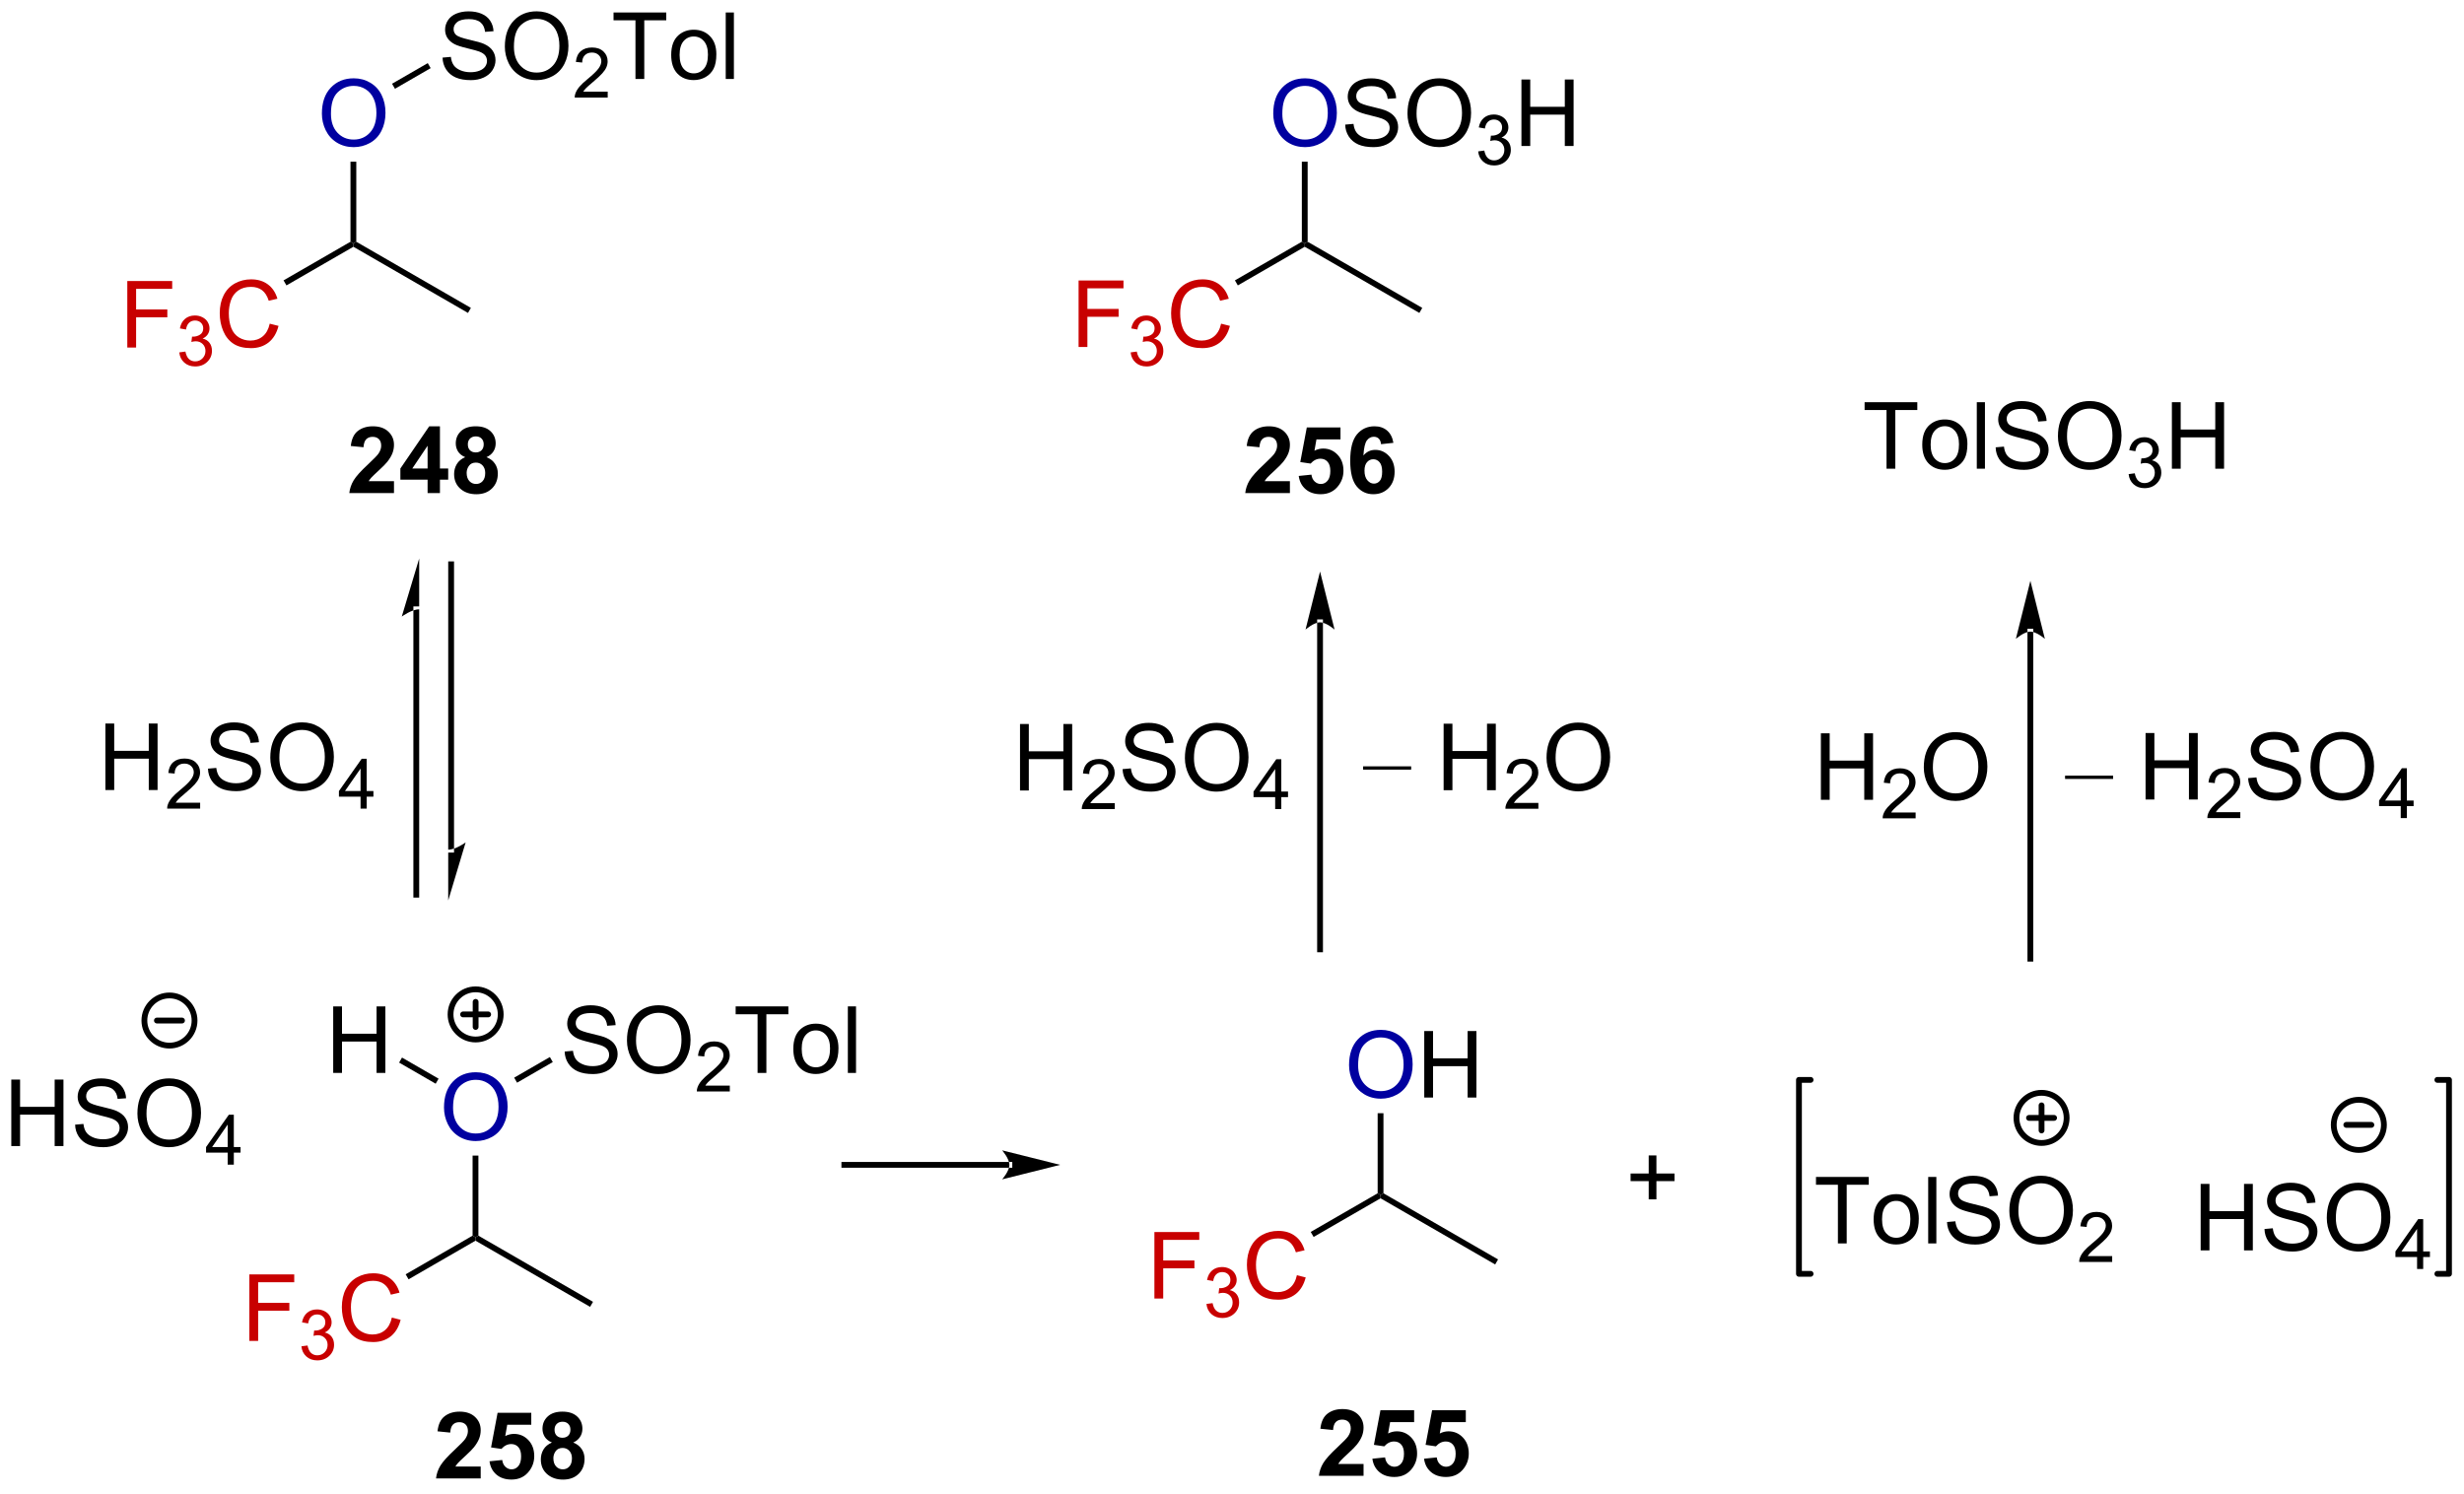 <?xml version="1.0" encoding="UTF-8"?>
<!DOCTYPE svg PUBLIC '-//W3C//DTD SVG 1.0//EN'
          'http://www.w3.org/TR/2001/REC-SVG-20010904/DTD/svg10.dtd'>
<svg stroke-dasharray="none" shape-rendering="auto" xmlns="http://www.w3.org/2000/svg" font-family="'Dialog'" text-rendering="auto" width="582" fill-opacity="1" color-interpolation="auto" color-rendering="auto" preserveAspectRatio="xMidYMid meet" font-size="12px" viewBox="0 0 582 353" fill="black" xmlns:xlink="http://www.w3.org/1999/xlink" stroke="black" image-rendering="auto" stroke-miterlimit="10" stroke-linecap="square" stroke-linejoin="miter" font-style="normal" stroke-width="1" height="353" stroke-dashoffset="0" font-weight="normal" stroke-opacity="1"
><!--Generated by the Batik Graphics2D SVG Generator--><defs id="genericDefs"
  /><g
  ><defs id="defs1"
    ><clipPath clipPathUnits="userSpaceOnUse" id="clipPath1"
      ><path d="M1.305 1.611 L219.478 1.611 L219.478 133.675 L1.305 133.675 L1.305 1.611 Z"
      /></clipPath
      ><clipPath clipPathUnits="userSpaceOnUse" id="clipPath2"
      ><path d="M-0.332 93.389 L-0.332 221.781 L211.776 221.781 L211.776 93.389 Z"
      /></clipPath
    ></defs
    ><g fill="rgb(200,0,0)" transform="scale(2.667,2.667) translate(-1.305,-1.611) matrix(1.029,0,0,1.029,1.646,-94.449)" stroke="rgb(200,0,0)"
    ><path d="M10.625 123.269 L10.625 117.543 L14.489 117.543 L14.489 118.217 L11.383 118.217 L11.383 119.991 L14.07 119.991 L14.07 120.668 L11.383 120.668 L11.383 123.269 L10.625 123.269 Z" stroke="none" clip-path="url(#clipPath2)"
    /></g
    ><g fill="rgb(200,0,0)" transform="matrix(2.743,0,0,2.743,0.909,-256.159)" stroke="rgb(200,0,0)"
    ><path d="M15.107 123.734 L15.635 123.664 Q15.726 124.113 15.943 124.311 Q16.162 124.508 16.477 124.508 Q16.848 124.508 17.103 124.25 Q17.361 123.992 17.361 123.612 Q17.361 123.248 17.123 123.014 Q16.887 122.778 16.52 122.778 Q16.371 122.778 16.148 122.836 L16.207 122.373 Q16.26 122.379 16.291 122.379 Q16.629 122.379 16.898 122.203 Q17.168 122.028 17.168 121.66 Q17.168 121.371 16.971 121.182 Q16.775 120.99 16.465 120.99 Q16.156 120.99 15.951 121.184 Q15.746 121.377 15.687 121.764 L15.16 121.67 Q15.258 121.139 15.6 120.848 Q15.943 120.557 16.453 120.557 Q16.805 120.557 17.099 120.707 Q17.396 120.858 17.553 121.119 Q17.709 121.379 17.709 121.672 Q17.709 121.951 17.558 122.18 Q17.41 122.408 17.117 122.543 Q17.498 122.631 17.709 122.908 Q17.92 123.184 17.92 123.6 Q17.92 124.162 17.51 124.555 Q17.099 124.945 16.473 124.945 Q15.908 124.945 15.533 124.609 Q15.16 124.272 15.107 123.734 Z" stroke="none" clip-path="url(#clipPath2)"
    /></g
    ><g fill="rgb(200,0,0)" transform="matrix(2.743,0,0,2.743,0.909,-256.159)" stroke="rgb(200,0,0)"
    ><path d="M22.895 121.261 L23.653 121.452 Q23.416 122.386 22.797 122.879 Q22.177 123.368 21.284 123.368 Q20.357 123.368 19.776 122.991 Q19.198 122.613 18.893 121.9 Q18.591 121.183 18.591 120.363 Q18.591 119.467 18.932 118.803 Q19.276 118.136 19.906 117.79 Q20.536 117.444 21.294 117.444 Q22.153 117.444 22.739 117.881 Q23.325 118.319 23.557 119.113 L22.81 119.287 Q22.612 118.662 22.232 118.379 Q21.854 118.092 21.278 118.092 Q20.619 118.092 20.174 118.41 Q19.732 118.725 19.552 119.259 Q19.372 119.793 19.372 120.358 Q19.372 121.09 19.586 121.634 Q19.799 122.178 20.247 122.449 Q20.698 122.717 21.221 122.717 Q21.857 122.717 22.297 122.35 Q22.739 121.983 22.895 121.261 Z" stroke="none" clip-path="url(#clipPath2)"
    /></g
    ><g transform="matrix(2.743,0,0,2.743,0.909,-256.159)"
    ><path d="M24.335 117.966 L24.085 117.532 L29.849 114.205 L30.099 114.349 L30.099 114.638 Z" stroke="none" clip-path="url(#clipPath2)"
    /></g
    ><g transform="matrix(2.743,0,0,2.743,0.909,-256.159)"
    ><path d="M30.099 114.638 L30.099 114.349 L30.349 114.205 L40.218 119.903 L39.968 120.336 Z" stroke="none" clip-path="url(#clipPath2)"
    /></g
    ><g fill="rgb(0,0,160)" transform="matrix(2.743,0,0,2.743,0.909,-256.159)" stroke="rgb(0,0,160)"
    ><path d="M27.387 103.17 Q27.387 101.743 28.152 100.938 Q28.918 100.131 30.129 100.131 Q30.921 100.131 31.556 100.511 Q32.194 100.889 32.527 101.566 Q32.863 102.243 32.863 103.102 Q32.863 103.975 32.512 104.662 Q32.16 105.35 31.514 105.704 Q30.871 106.058 30.124 106.058 Q29.317 106.058 28.678 105.668 Q28.043 105.274 27.715 104.6 Q27.387 103.923 27.387 103.17 ZM28.168 103.18 Q28.168 104.217 28.723 104.813 Q29.28 105.407 30.121 105.407 Q30.975 105.407 31.527 104.805 Q32.082 104.204 32.082 103.1 Q32.082 102.399 31.845 101.879 Q31.608 101.358 31.152 101.071 Q30.699 100.782 30.132 100.782 Q29.327 100.782 28.746 101.337 Q28.168 101.889 28.168 103.18 Z" stroke="none" clip-path="url(#clipPath2)"
    /></g
    ><g transform="matrix(2.743,0,0,2.743,0.909,-256.159)"
    ><path d="M30.349 114.205 L30.099 114.349 L29.849 114.205 L29.849 107.311 L30.349 107.311 Z" stroke="none" clip-path="url(#clipPath2)"
    /></g
    ><g transform="matrix(2.743,0,0,2.743,0.909,-256.159)"
    ><path d="M37.777 98.348 L38.493 98.285 Q38.543 98.715 38.728 98.991 Q38.915 99.267 39.306 99.436 Q39.696 99.606 40.183 99.606 Q40.618 99.606 40.949 99.478 Q41.282 99.348 41.444 99.124 Q41.605 98.9 41.605 98.634 Q41.605 98.364 41.449 98.163 Q41.293 97.963 40.933 97.825 Q40.704 97.736 39.915 97.546 Q39.126 97.356 38.808 97.189 Q38.4 96.973 38.196 96.655 Q37.996 96.338 37.996 95.942 Q37.996 95.509 38.241 95.132 Q38.488 94.754 38.959 94.559 Q39.433 94.364 40.012 94.364 Q40.65 94.364 41.134 94.569 Q41.621 94.775 41.881 95.174 Q42.144 95.572 42.165 96.075 L41.439 96.129 Q41.379 95.588 41.04 95.311 Q40.704 95.033 40.043 95.033 Q39.355 95.033 39.04 95.285 Q38.728 95.535 38.728 95.892 Q38.728 96.2 38.949 96.4 Q39.168 96.598 40.092 96.809 Q41.017 97.017 41.361 97.174 Q41.861 97.403 42.097 97.757 Q42.337 98.111 42.337 98.572 Q42.337 99.028 42.074 99.434 Q41.814 99.838 41.321 100.064 Q40.832 100.288 40.22 100.288 Q39.441 100.288 38.915 100.061 Q38.392 99.832 38.092 99.379 Q37.793 98.924 37.777 98.348 ZM43.142 97.4 Q43.142 95.973 43.907 95.168 Q44.673 94.361 45.884 94.361 Q46.676 94.361 47.311 94.741 Q47.949 95.119 48.282 95.796 Q48.618 96.473 48.618 97.332 Q48.618 98.205 48.267 98.892 Q47.915 99.58 47.269 99.934 Q46.626 100.288 45.879 100.288 Q45.071 100.288 44.433 99.897 Q43.798 99.504 43.47 98.83 Q43.142 98.153 43.142 97.4 ZM43.923 97.41 Q43.923 98.447 44.478 99.043 Q45.035 99.637 45.876 99.637 Q46.73 99.637 47.282 99.035 Q47.837 98.434 47.837 97.33 Q47.837 96.629 47.6 96.108 Q47.363 95.588 46.907 95.301 Q46.454 95.012 45.887 95.012 Q45.082 95.012 44.501 95.567 Q43.923 96.119 43.923 97.41 Z" stroke="none" clip-path="url(#clipPath2)"
    /></g
    ><g transform="matrix(2.743,0,0,2.743,0.909,-256.159)"
    ><path d="M51.998 101.281 L51.998 101.789 L49.158 101.789 Q49.152 101.598 49.221 101.422 Q49.328 101.133 49.566 100.852 Q49.806 100.57 50.258 100.201 Q50.957 99.627 51.203 99.291 Q51.449 98.955 51.449 98.656 Q51.449 98.344 51.224 98.129 Q51.002 97.912 50.641 97.912 Q50.26 97.912 50.031 98.141 Q49.803 98.369 49.801 98.773 L49.258 98.719 Q49.314 98.111 49.678 97.795 Q50.041 97.477 50.652 97.477 Q51.271 97.477 51.631 97.82 Q51.992 98.162 51.992 98.668 Q51.992 98.926 51.887 99.176 Q51.781 99.424 51.535 99.699 Q51.291 99.975 50.722 100.455 Q50.248 100.854 50.113 100.996 Q49.978 101.139 49.891 101.281 L51.998 101.281 Z" stroke="none" clip-path="url(#clipPath2)"
    /></g
    ><g transform="matrix(2.743,0,0,2.743,0.909,-256.159)"
    ><path d="M54.389 100.189 L54.389 95.137 L52.501 95.137 L52.501 94.463 L57.04 94.463 L57.04 95.137 L55.147 95.137 L55.147 100.189 L54.389 100.189 ZM57.466 98.114 Q57.466 96.963 58.106 96.408 Q58.643 95.947 59.411 95.947 Q60.268 95.947 60.809 96.507 Q61.354 97.067 61.354 98.056 Q61.354 98.856 61.111 99.317 Q60.872 99.775 60.414 100.03 Q59.955 100.283 59.411 100.283 Q58.541 100.283 58.002 99.726 Q57.466 99.166 57.466 98.114 ZM58.19 98.114 Q58.19 98.91 58.536 99.309 Q58.885 99.705 59.411 99.705 Q59.934 99.705 60.281 99.306 Q60.63 98.908 60.63 98.09 Q60.63 97.322 60.281 96.926 Q59.932 96.528 59.411 96.528 Q58.885 96.528 58.536 96.924 Q58.19 97.317 58.19 98.114 ZM62.162 100.189 L62.162 94.463 L62.865 94.463 L62.865 100.189 L62.162 100.189 Z" stroke="none" clip-path="url(#clipPath2)"
    /></g
    ><g transform="matrix(2.743,0,0,2.743,0.909,-256.159)"
    ><path d="M33.678 101.031 L33.428 100.598 L36.504 98.823 L36.754 99.255 Z" stroke="none" clip-path="url(#clipPath2)"
    /></g
    ><g transform="matrix(2.743,0,0,2.743,0.909,-256.159)"
    ><path d="M8.745 161.424 L8.745 155.697 L9.503 155.697 L9.503 158.049 L12.479 158.049 L12.479 155.697 L13.237 155.697 L13.237 161.424 L12.479 161.424 L12.479 158.724 L9.503 158.724 L9.503 161.424 L8.745 161.424 Z" stroke="none" clip-path="url(#clipPath2)"
    /></g
    ><g transform="matrix(2.743,0,0,2.743,0.909,-256.159)"
    ><path d="M16.903 162.516 L16.903 163.024 L14.063 163.024 Q14.058 162.833 14.126 162.657 Q14.233 162.368 14.472 162.087 Q14.712 161.805 15.163 161.436 Q15.862 160.862 16.108 160.526 Q16.355 160.19 16.355 159.891 Q16.355 159.579 16.13 159.364 Q15.907 159.147 15.546 159.147 Q15.165 159.147 14.937 159.376 Q14.708 159.604 14.706 160.008 L14.163 159.954 Q14.22 159.346 14.583 159.03 Q14.946 158.712 15.558 158.712 Q16.177 158.712 16.536 159.055 Q16.898 159.397 16.898 159.903 Q16.898 160.161 16.792 160.411 Q16.687 160.659 16.441 160.934 Q16.196 161.209 15.628 161.69 Q15.153 162.089 15.019 162.231 Q14.884 162.374 14.796 162.516 L16.903 162.516 Z" stroke="none" clip-path="url(#clipPath2)"
    /></g
    ><g transform="matrix(2.743,0,0,2.743,0.909,-256.159)"
    ><path d="M17.578 159.583 L18.294 159.52 Q18.344 159.95 18.529 160.226 Q18.716 160.502 19.107 160.671 Q19.497 160.841 19.984 160.841 Q20.419 160.841 20.75 160.713 Q21.083 160.583 21.245 160.359 Q21.406 160.135 21.406 159.869 Q21.406 159.599 21.25 159.398 Q21.094 159.197 20.734 159.059 Q20.505 158.971 19.716 158.781 Q18.927 158.591 18.609 158.424 Q18.201 158.208 17.997 157.89 Q17.797 157.572 17.797 157.177 Q17.797 156.744 18.042 156.367 Q18.289 155.989 18.761 155.794 Q19.234 155.599 19.812 155.599 Q20.451 155.599 20.935 155.804 Q21.422 156.01 21.682 156.408 Q21.945 156.807 21.966 157.309 L21.24 157.364 Q21.18 156.822 20.841 156.546 Q20.505 156.268 19.844 156.268 Q19.156 156.268 18.841 156.52 Q18.529 156.77 18.529 157.127 Q18.529 157.434 18.75 157.635 Q18.969 157.833 19.893 158.044 Q20.818 158.252 21.162 158.408 Q21.662 158.637 21.898 158.992 Q22.138 159.346 22.138 159.807 Q22.138 160.262 21.875 160.669 Q21.615 161.072 21.122 161.299 Q20.633 161.523 20.021 161.523 Q19.242 161.523 18.716 161.296 Q18.193 161.067 17.893 160.614 Q17.594 160.158 17.578 159.583 ZM22.943 158.635 Q22.943 157.208 23.708 156.403 Q24.474 155.596 25.685 155.596 Q26.477 155.596 27.112 155.976 Q27.75 156.354 28.083 157.031 Q28.419 157.708 28.419 158.567 Q28.419 159.44 28.068 160.127 Q27.716 160.815 27.07 161.169 Q26.427 161.523 25.68 161.523 Q24.872 161.523 24.234 161.132 Q23.599 160.739 23.271 160.065 Q22.943 159.387 22.943 158.635 ZM23.724 158.645 Q23.724 159.682 24.279 160.278 Q24.836 160.872 25.677 160.872 Q26.531 160.872 27.083 160.27 Q27.638 159.669 27.638 158.565 Q27.638 157.864 27.401 157.343 Q27.164 156.822 26.708 156.536 Q26.255 156.247 25.688 156.247 Q24.883 156.247 24.302 156.802 Q23.724 157.354 23.724 158.645 Z" stroke="none" clip-path="url(#clipPath2)"
    /></g
    ><g transform="matrix(2.743,0,0,2.743,0.909,-256.159)"
    ><path d="M30.717 163.024 L30.717 161.995 L28.854 161.995 L28.854 161.512 L30.814 158.729 L31.244 158.729 L31.244 161.512 L31.824 161.512 L31.824 161.995 L31.244 161.995 L31.244 163.024 L30.717 163.024 ZM30.717 161.512 L30.717 159.575 L29.373 161.512 L30.717 161.512 Z" stroke="none" clip-path="url(#clipPath2)"
    /></g
    ><g fill="rgb(200,0,0)" transform="matrix(2.743,0,0,2.743,0.909,-256.159)" stroke="rgb(200,0,0)"
    ><path d="M21.14 208.866 L21.14 203.139 L25.005 203.139 L25.005 203.814 L21.898 203.814 L21.898 205.588 L24.585 205.588 L24.585 206.264 L21.898 206.264 L21.898 208.866 L21.14 208.866 Z" stroke="none" clip-path="url(#clipPath2)"
    /></g
    ><g fill="rgb(200,0,0)" transform="matrix(2.743,0,0,2.743,0.909,-256.159)" stroke="rgb(200,0,0)"
    ><path d="M25.623 209.331 L26.15 209.261 Q26.242 209.71 26.459 209.907 Q26.677 210.105 26.992 210.105 Q27.363 210.105 27.619 209.847 Q27.877 209.589 27.877 209.208 Q27.877 208.845 27.638 208.611 Q27.402 208.374 27.035 208.374 Q26.886 208.374 26.664 208.433 L26.722 207.97 Q26.775 207.976 26.806 207.976 Q27.144 207.976 27.414 207.8 Q27.683 207.624 27.683 207.257 Q27.683 206.968 27.486 206.779 Q27.291 206.587 26.98 206.587 Q26.671 206.587 26.466 206.78 Q26.261 206.974 26.203 207.361 L25.675 207.267 Q25.773 206.736 26.115 206.445 Q26.459 206.154 26.968 206.154 Q27.32 206.154 27.615 206.304 Q27.912 206.454 28.068 206.716 Q28.224 206.976 28.224 207.269 Q28.224 207.548 28.074 207.777 Q27.925 208.005 27.632 208.14 Q28.013 208.228 28.224 208.505 Q28.435 208.78 28.435 209.197 Q28.435 209.759 28.025 210.152 Q27.615 210.542 26.988 210.542 Q26.423 210.542 26.048 210.206 Q25.675 209.868 25.623 209.331 Z" stroke="none" clip-path="url(#clipPath2)"
    /></g
    ><g fill="rgb(200,0,0)" transform="matrix(2.743,0,0,2.743,0.909,-256.159)" stroke="rgb(200,0,0)"
    ><path d="M33.411 206.858 L34.168 207.048 Q33.931 207.983 33.312 208.476 Q32.692 208.965 31.799 208.965 Q30.872 208.965 30.291 208.588 Q29.713 208.21 29.408 207.496 Q29.106 206.78 29.106 205.96 Q29.106 205.064 29.447 204.4 Q29.791 203.733 30.421 203.387 Q31.051 203.041 31.809 203.041 Q32.668 203.041 33.254 203.478 Q33.84 203.916 34.072 204.71 L33.325 204.884 Q33.127 204.259 32.747 203.976 Q32.369 203.689 31.793 203.689 Q31.135 203.689 30.689 204.007 Q30.247 204.322 30.067 204.856 Q29.887 205.389 29.887 205.955 Q29.887 206.686 30.101 207.231 Q30.314 207.775 30.762 208.046 Q31.213 208.314 31.736 208.314 Q32.372 208.314 32.812 207.947 Q33.254 207.58 33.411 206.858 Z" stroke="none" clip-path="url(#clipPath2)"
    /></g
    ><g transform="matrix(2.743,0,0,2.743,0.909,-256.159)"
    ><path d="M34.85 203.562 L34.6 203.129 L40.364 199.802 L40.614 199.946 L40.614 200.235 Z" stroke="none" clip-path="url(#clipPath2)"
    /></g
    ><g transform="matrix(2.743,0,0,2.743,0.909,-256.159)"
    ><path d="M40.614 200.235 L40.614 199.946 L40.864 199.802 L50.733 205.5 L50.483 205.933 Z" stroke="none" clip-path="url(#clipPath2)"
    /></g
    ><g fill="rgb(0,0,160)" transform="matrix(2.743,0,0,2.743,0.909,-256.159)" stroke="rgb(0,0,160)"
    ><path d="M37.902 188.767 Q37.902 187.34 38.668 186.535 Q39.433 185.728 40.644 185.728 Q41.436 185.728 42.071 186.108 Q42.709 186.486 43.043 187.163 Q43.379 187.84 43.379 188.699 Q43.379 189.572 43.027 190.259 Q42.675 190.947 42.03 191.301 Q41.386 191.655 40.639 191.655 Q39.832 191.655 39.194 191.264 Q38.558 190.871 38.23 190.197 Q37.902 189.519 37.902 188.767 ZM38.683 188.777 Q38.683 189.814 39.238 190.41 Q39.795 191.004 40.636 191.004 Q41.491 191.004 42.043 190.402 Q42.597 189.801 42.597 188.697 Q42.597 187.996 42.36 187.475 Q42.123 186.954 41.668 186.668 Q41.215 186.379 40.647 186.379 Q39.842 186.379 39.261 186.934 Q38.683 187.486 38.683 188.777 Z" stroke="none" clip-path="url(#clipPath2)"
    /></g
    ><g transform="matrix(2.743,0,0,2.743,0.909,-256.159)"
    ><path d="M40.864 199.802 L40.614 199.946 L40.364 199.802 L40.364 192.908 L40.864 192.908 Z" stroke="none" clip-path="url(#clipPath2)"
    /></g
    ><g transform="matrix(2.743,0,0,2.743,0.909,-256.159)"
    ><path d="M48.292 183.945 L49.008 183.882 Q49.058 184.312 49.243 184.588 Q49.43 184.864 49.821 185.033 Q50.212 185.203 50.699 185.203 Q51.133 185.203 51.464 185.075 Q51.798 184.945 51.959 184.721 Q52.12 184.497 52.12 184.231 Q52.12 183.96 51.964 183.76 Q51.808 183.559 51.449 183.421 Q51.219 183.333 50.43 183.143 Q49.641 182.953 49.324 182.786 Q48.915 182.57 48.712 182.252 Q48.511 181.934 48.511 181.539 Q48.511 181.106 48.756 180.729 Q49.003 180.351 49.475 180.156 Q49.949 179.96 50.527 179.96 Q51.165 179.96 51.649 180.166 Q52.136 180.372 52.397 180.77 Q52.66 181.169 52.68 181.671 L51.954 181.726 Q51.894 181.184 51.555 180.908 Q51.219 180.63 50.558 180.63 Q49.87 180.63 49.555 180.882 Q49.243 181.132 49.243 181.489 Q49.243 181.796 49.464 181.997 Q49.683 182.195 50.608 182.406 Q51.532 182.614 51.876 182.77 Q52.376 183 52.613 183.354 Q52.852 183.708 52.852 184.169 Q52.852 184.625 52.589 185.031 Q52.329 185.434 51.837 185.661 Q51.347 185.885 50.735 185.885 Q49.956 185.885 49.43 185.658 Q48.907 185.429 48.608 184.976 Q48.308 184.52 48.292 183.945 ZM53.657 182.997 Q53.657 181.57 54.423 180.765 Q55.188 179.958 56.399 179.958 Q57.191 179.958 57.826 180.338 Q58.464 180.716 58.798 181.393 Q59.133 182.07 59.133 182.929 Q59.133 183.802 58.782 184.489 Q58.43 185.177 57.785 185.531 Q57.141 185.885 56.394 185.885 Q55.587 185.885 54.949 185.494 Q54.313 185.101 53.985 184.427 Q53.657 183.75 53.657 182.997 ZM54.438 183.007 Q54.438 184.044 54.993 184.64 Q55.55 185.234 56.391 185.234 Q57.245 185.234 57.798 184.632 Q58.352 184.031 58.352 182.927 Q58.352 182.226 58.115 181.705 Q57.878 181.184 57.423 180.898 Q56.969 180.609 56.402 180.609 Q55.597 180.609 55.016 181.164 Q54.438 181.716 54.438 183.007 Z" stroke="none" clip-path="url(#clipPath2)"
    /></g
    ><g transform="matrix(2.743,0,0,2.743,0.909,-256.159)"
    ><path d="M62.513 186.878 L62.513 187.386 L59.673 187.386 Q59.667 187.195 59.736 187.019 Q59.843 186.73 60.081 186.448 Q60.322 186.167 60.773 185.798 Q61.472 185.224 61.718 184.888 Q61.964 184.552 61.964 184.253 Q61.964 183.941 61.739 183.726 Q61.517 183.509 61.156 183.509 Q60.775 183.509 60.546 183.738 Q60.318 183.966 60.316 184.37 L59.773 184.316 Q59.829 183.708 60.193 183.392 Q60.556 183.073 61.167 183.073 Q61.786 183.073 62.146 183.417 Q62.507 183.759 62.507 184.265 Q62.507 184.523 62.402 184.773 Q62.296 185.021 62.05 185.296 Q61.806 185.571 61.238 186.052 Q60.763 186.451 60.628 186.593 Q60.493 186.736 60.406 186.878 L62.513 186.878 Z" stroke="none" clip-path="url(#clipPath2)"
    /></g
    ><g transform="matrix(2.743,0,0,2.743,0.909,-256.159)"
    ><path d="M64.904 185.786 L64.904 180.734 L63.016 180.734 L63.016 180.059 L67.555 180.059 L67.555 180.734 L65.662 180.734 L65.662 185.786 L64.904 185.786 ZM67.981 183.71 Q67.981 182.559 68.621 182.005 Q69.158 181.544 69.926 181.544 Q70.783 181.544 71.325 182.104 Q71.869 182.664 71.869 183.653 Q71.869 184.453 71.627 184.914 Q71.387 185.372 70.929 185.627 Q70.47 185.88 69.926 185.88 Q69.056 185.88 68.517 185.322 Q67.981 184.763 67.981 183.71 ZM68.705 183.71 Q68.705 184.507 69.051 184.906 Q69.4 185.302 69.926 185.302 Q70.45 185.302 70.796 184.903 Q71.145 184.505 71.145 183.687 Q71.145 182.919 70.796 182.523 Q70.447 182.125 69.926 182.125 Q69.4 182.125 69.051 182.52 Q68.705 182.914 68.705 183.71 ZM72.677 185.786 L72.677 180.059 L73.381 180.059 L73.381 185.786 L72.677 185.786 Z" stroke="none" clip-path="url(#clipPath2)"
    /></g
    ><g transform="matrix(2.743,0,0,2.743,0.909,-256.159)"
    ><path d="M44.194 186.628 L43.944 186.195 L47.019 184.419 L47.269 184.852 Z" stroke="none" clip-path="url(#clipPath2)"
    /></g
    ><g transform="matrix(2.743,0,0,2.743,0.909,-256.159)"
    ><path d="M28.361 185.786 L28.361 180.059 L29.118 180.059 L29.118 182.411 L32.095 182.411 L32.095 180.059 L32.853 180.059 L32.853 185.786 L32.095 185.786 L32.095 183.085 L29.118 183.085 L29.118 185.786 L28.361 185.786 Z" stroke="none" clip-path="url(#clipPath2)"
    /></g
    ><g transform="matrix(2.743,0,0,2.743,0.909,-256.159)"
    ><path d="M37.435 186.282 L37.185 186.715 L34.036 184.897 L34.286 184.464 Z" stroke="none" clip-path="url(#clipPath2)"
    /></g
    ><g transform="matrix(2.743,0,0,2.743,0.909,-256.159)"
    ><path d="M0.641 192.084 L0.641 186.357 L1.398 186.357 L1.398 188.709 L4.375 188.709 L4.375 186.357 L5.133 186.357 L5.133 192.084 L4.375 192.084 L4.375 189.383 L1.398 189.383 L1.398 192.084 L0.641 192.084 ZM6.137 190.243 L6.853 190.18 Q6.902 190.61 7.087 190.886 Q7.275 191.162 7.665 191.331 Q8.056 191.5 8.543 191.5 Q8.978 191.5 9.309 191.373 Q9.642 191.243 9.803 191.018 Q9.965 190.794 9.965 190.529 Q9.965 190.258 9.809 190.058 Q9.652 189.857 9.293 189.719 Q9.064 189.631 8.275 189.44 Q7.486 189.25 7.168 189.084 Q6.759 188.868 6.556 188.55 Q6.356 188.232 6.356 187.836 Q6.356 187.404 6.6 187.026 Q6.848 186.649 7.319 186.453 Q7.793 186.258 8.371 186.258 Q9.009 186.258 9.493 186.464 Q9.98 186.669 10.241 187.068 Q10.504 187.466 10.525 187.969 L9.798 188.024 Q9.738 187.482 9.4 187.206 Q9.064 186.927 8.402 186.927 Q7.715 186.927 7.4 187.18 Q7.087 187.43 7.087 187.787 Q7.087 188.094 7.309 188.294 Q7.527 188.493 8.452 188.703 Q9.376 188.912 9.72 189.068 Q10.22 189.297 10.457 189.651 Q10.697 190.006 10.697 190.466 Q10.697 190.922 10.434 191.328 Q10.173 191.732 9.681 191.959 Q9.191 192.183 8.579 192.183 Q7.801 192.183 7.275 191.956 Q6.751 191.727 6.452 191.274 Q6.152 190.818 6.137 190.243 ZM11.501 189.294 Q11.501 187.868 12.267 187.063 Q13.033 186.256 14.243 186.256 Q15.035 186.256 15.671 186.636 Q16.309 187.013 16.642 187.69 Q16.978 188.368 16.978 189.227 Q16.978 190.099 16.626 190.787 Q16.275 191.474 15.629 191.828 Q14.986 192.183 14.238 192.183 Q13.431 192.183 12.793 191.792 Q12.158 191.399 11.829 190.724 Q11.501 190.047 11.501 189.294 ZM12.283 189.305 Q12.283 190.341 12.837 190.938 Q13.395 191.531 14.236 191.531 Q15.09 191.531 15.642 190.93 Q16.197 190.328 16.197 189.224 Q16.197 188.524 15.96 188.003 Q15.723 187.482 15.267 187.196 Q14.814 186.906 14.246 186.906 Q13.441 186.906 12.861 187.461 Q12.283 188.013 12.283 189.305 Z" stroke="none" clip-path="url(#clipPath2)"
    /></g
    ><g transform="matrix(2.743,0,0,2.743,0.909,-256.159)"
    ><path d="M19.275 193.684 L19.275 192.654 L17.412 192.654 L17.412 192.172 L19.373 189.389 L19.803 189.389 L19.803 192.172 L20.383 192.172 L20.383 192.654 L19.803 192.654 L19.803 193.684 L19.275 193.684 ZM19.275 192.172 L19.275 190.234 L17.932 192.172 L19.275 192.172 Z" stroke="none" clip-path="url(#clipPath2)"
    /></g
    ><g stroke-width="0.5" transform="matrix(2.743,0,0,2.743,0.909,-256.159)" stroke-linejoin="round" stroke-linecap="round"
    ><path fill="none" d="M14.261 183.435 C13.068 183.435 12.101 182.468 12.101 181.275 C12.101 180.082 13.068 179.115 14.261 179.115 C15.454 179.115 16.421 180.082 16.421 181.275 C16.421 182.468 15.454 183.435 14.261 183.435 M13.181 181.275 L15.341 181.275" clip-path="url(#clipPath2)"
    /></g
    ><g stroke-width="0.5" transform="matrix(2.743,0,0,2.743,0.909,-256.159)" stroke-linejoin="round" stroke-linecap="round"
    ><path fill="none" d="M40.625 182.908 C39.432 182.908 38.465 181.941 38.465 180.748 C38.465 179.555 39.432 178.588 40.625 178.588 C41.818 178.588 42.785 179.555 42.785 180.748 C42.785 181.941 41.818 182.908 40.625 182.908 M39.545 180.748 L41.705 180.748 M40.625 179.668 L40.625 181.828" clip-path="url(#clipPath2)"
    /></g
    ><g transform="matrix(2.743,0,0,2.743,0.909,-256.159)"
    ><path d="M86.587 193.954 L86.587 193.954 L72.375 193.954 L72.125 193.954 L72.125 193.454 L72.375 193.454 L86.587 193.454 L86.837 193.454 L86.837 193.954 ZM90.962 193.704 L85.962 192.454 C85.962 192.454 86.587 193.158 86.587 193.704 C86.587 194.251 85.962 194.954 85.962 194.954 Z" stroke="none" clip-path="url(#clipPath2)"
    /></g
    ><g fill="rgb(200,0,0)" transform="matrix(2.743,0,0,2.743,0.909,-256.159)" stroke="rgb(200,0,0)"
    ><path d="M99.075 205.217 L99.075 199.49 L102.939 199.49 L102.939 200.165 L99.833 200.165 L99.833 201.938 L102.52 201.938 L102.52 202.615 L99.833 202.615 L99.833 205.217 L99.075 205.217 Z" stroke="none" clip-path="url(#clipPath2)"
    /></g
    ><g fill="rgb(200,0,0)" transform="matrix(2.743,0,0,2.743,0.909,-256.159)" stroke="rgb(200,0,0)"
    ><path d="M103.557 205.682 L104.085 205.612 Q104.176 206.061 104.393 206.258 Q104.612 206.455 104.926 206.455 Q105.297 206.455 105.553 206.198 Q105.811 205.94 105.811 205.559 Q105.811 205.196 105.573 204.961 Q105.337 204.725 104.969 204.725 Q104.821 204.725 104.598 204.784 L104.657 204.321 Q104.71 204.327 104.741 204.327 Q105.079 204.327 105.348 204.151 Q105.618 203.975 105.618 203.608 Q105.618 203.319 105.421 203.129 Q105.225 202.938 104.915 202.938 Q104.606 202.938 104.401 203.131 Q104.196 203.325 104.137 203.711 L103.61 203.618 Q103.708 203.086 104.049 202.795 Q104.393 202.504 104.903 202.504 Q105.254 202.504 105.549 202.655 Q105.846 202.805 106.003 203.067 Q106.159 203.327 106.159 203.619 Q106.159 203.899 106.008 204.127 Q105.86 204.356 105.567 204.49 Q105.948 204.578 106.159 204.856 Q106.37 205.131 106.37 205.547 Q106.37 206.11 105.96 206.502 Q105.549 206.893 104.922 206.893 Q104.358 206.893 103.983 206.557 Q103.61 206.219 103.557 205.682 Z" stroke="none" clip-path="url(#clipPath2)"
    /></g
    ><g fill="rgb(200,0,0)" transform="matrix(2.743,0,0,2.743,0.909,-256.159)" stroke="rgb(200,0,0)"
    ><path d="M111.345 203.209 L112.103 203.399 Q111.866 204.334 111.246 204.826 Q110.627 205.316 109.733 205.316 Q108.806 205.316 108.225 204.938 Q107.647 204.56 107.343 203.847 Q107.041 203.131 107.041 202.31 Q107.041 201.415 107.382 200.751 Q107.725 200.084 108.356 199.738 Q108.986 199.391 109.744 199.391 Q110.603 199.391 111.189 199.829 Q111.775 200.266 112.007 201.06 L111.259 201.235 Q111.061 200.61 110.681 200.326 Q110.304 200.04 109.728 200.04 Q109.069 200.04 108.624 200.357 Q108.181 200.672 108.002 201.206 Q107.822 201.74 107.822 202.305 Q107.822 203.037 108.035 203.581 Q108.249 204.126 108.697 204.396 Q109.147 204.665 109.671 204.665 Q110.306 204.665 110.746 204.297 Q111.189 203.93 111.345 203.209 Z" stroke="none" clip-path="url(#clipPath2)"
    /></g
    ><g transform="matrix(2.743,0,0,2.743,0.909,-256.159)"
    ><path d="M112.785 199.913 L112.535 199.48 L118.299 196.152 L118.549 196.297 L118.549 196.585 Z" stroke="none" clip-path="url(#clipPath2)"
    /></g
    ><g transform="matrix(2.743,0,0,2.743,0.909,-256.159)"
    ><path d="M118.549 196.585 L118.549 196.297 L118.799 196.152 L128.668 201.85 L128.418 202.283 Z" stroke="none" clip-path="url(#clipPath2)"
    /></g
    ><g fill="rgb(0,0,160)" transform="matrix(2.743,0,0,2.743,0.909,-256.159)" stroke="rgb(0,0,160)"
    ><path d="M115.837 185.118 Q115.837 183.69 116.602 182.886 Q117.368 182.078 118.579 182.078 Q119.371 182.078 120.006 182.459 Q120.644 182.836 120.977 183.513 Q121.313 184.19 121.313 185.05 Q121.313 185.922 120.962 186.61 Q120.61 187.297 119.964 187.651 Q119.321 188.006 118.574 188.006 Q117.766 188.006 117.128 187.615 Q116.493 187.222 116.165 186.547 Q115.837 185.87 115.837 185.118 ZM116.618 185.128 Q116.618 186.164 117.173 186.761 Q117.73 187.355 118.571 187.355 Q119.425 187.355 119.977 186.753 Q120.532 186.151 120.532 185.047 Q120.532 184.347 120.295 183.826 Q120.058 183.305 119.602 183.019 Q119.149 182.73 118.582 182.73 Q117.777 182.73 117.196 183.284 Q116.618 183.836 116.618 185.128 Z" stroke="none" clip-path="url(#clipPath2)"
    /></g
    ><g transform="matrix(2.743,0,0,2.743,0.909,-256.159)"
    ><path d="M122.312 187.907 L122.312 182.18 L123.07 182.18 L123.07 184.532 L126.046 184.532 L126.046 182.18 L126.804 182.18 L126.804 187.907 L126.046 187.907 L126.046 185.206 L123.07 185.206 L123.07 187.907 L122.312 187.907 Z" stroke="none" clip-path="url(#clipPath2)"
    /></g
    ><g transform="matrix(2.743,0,0,2.743,0.909,-256.159)"
    ><path d="M118.799 196.152 L118.549 196.297 L118.299 196.152 L118.299 189.259 L118.799 189.259 Z" stroke="none" clip-path="url(#clipPath2)"
    /></g
    ><g transform="matrix(2.743,0,0,2.743,0.909,-256.159)"
    ><path d="M189.169 201.07 L189.169 195.343 L189.927 195.343 L189.927 197.695 L192.903 197.695 L192.903 195.343 L193.661 195.343 L193.661 201.07 L192.903 201.07 L192.903 198.369 L189.927 198.369 L189.927 201.07 L189.169 201.07 ZM194.665 199.229 L195.381 199.166 Q195.43 199.596 195.615 199.872 Q195.803 200.148 196.194 200.317 Q196.584 200.487 197.071 200.487 Q197.506 200.487 197.837 200.359 Q198.17 200.229 198.332 200.005 Q198.493 199.781 198.493 199.515 Q198.493 199.244 198.337 199.044 Q198.18 198.843 197.821 198.705 Q197.592 198.617 196.803 198.427 Q196.014 198.237 195.696 198.07 Q195.287 197.854 195.084 197.536 Q194.884 197.218 194.884 196.822 Q194.884 196.39 195.128 196.012 Q195.376 195.635 195.847 195.44 Q196.321 195.244 196.899 195.244 Q197.537 195.244 198.022 195.45 Q198.509 195.656 198.769 196.054 Q199.032 196.453 199.053 196.955 L198.326 197.01 Q198.266 196.468 197.928 196.192 Q197.592 195.913 196.93 195.913 Q196.243 195.913 195.928 196.166 Q195.615 196.416 195.615 196.773 Q195.615 197.08 195.837 197.281 Q196.055 197.479 196.98 197.69 Q197.904 197.898 198.248 198.054 Q198.748 198.283 198.985 198.637 Q199.225 198.992 199.225 199.453 Q199.225 199.908 198.962 200.315 Q198.701 200.718 198.209 200.945 Q197.72 201.169 197.107 201.169 Q196.329 201.169 195.803 200.942 Q195.279 200.713 194.98 200.26 Q194.68 199.804 194.665 199.229 ZM200.029 198.281 Q200.029 196.854 200.795 196.049 Q201.561 195.242 202.772 195.242 Q203.563 195.242 204.199 195.622 Q204.837 196 205.17 196.677 Q205.506 197.354 205.506 198.213 Q205.506 199.085 205.154 199.773 Q204.803 200.46 204.157 200.815 Q203.514 201.169 202.766 201.169 Q201.959 201.169 201.321 200.778 Q200.686 200.385 200.357 199.71 Q200.029 199.033 200.029 198.281 ZM200.811 198.291 Q200.811 199.328 201.365 199.924 Q201.923 200.518 202.764 200.518 Q203.618 200.518 204.17 199.916 Q204.725 199.315 204.725 198.21 Q204.725 197.51 204.488 196.989 Q204.251 196.468 203.795 196.182 Q203.342 195.893 202.774 195.893 Q201.97 195.893 201.389 196.447 Q200.811 197 200.811 198.291 Z" stroke="none" clip-path="url(#clipPath2)"
    /></g
    ><g transform="matrix(2.743,0,0,2.743,0.909,-256.159)"
    ><path d="M207.804 202.67 L207.804 201.641 L205.94 201.641 L205.94 201.158 L207.901 198.375 L208.331 198.375 L208.331 201.158 L208.911 201.158 L208.911 201.641 L208.331 201.641 L208.331 202.67 L207.804 202.67 ZM207.804 201.158 L207.804 199.221 L206.46 201.158 L207.804 201.158 Z" stroke="none" clip-path="url(#clipPath2)"
    /></g
    ><g stroke-width="0.5" transform="matrix(2.743,0,0,2.743,0.909,-256.159)" stroke-linejoin="round" stroke-linecap="round"
    ><path fill="none" d="M202.789 192.421 C201.596 192.421 200.629 191.454 200.629 190.261 C200.629 189.069 201.596 188.101 202.789 188.101 C203.982 188.101 204.949 189.069 204.949 190.261 C204.949 191.454 203.982 192.421 202.789 192.421 M201.709 190.261 L203.869 190.261" clip-path="url(#clipPath2)"
    /></g
    ><g transform="matrix(2.743,0,0,2.743,0.909,-256.159)"
    ><path d="M157.932 200.469 L157.932 195.417 L156.044 195.417 L156.044 194.742 L160.583 194.742 L160.583 195.417 L158.69 195.417 L158.69 200.469 L157.932 200.469 ZM161.009 198.393 Q161.009 197.242 161.65 196.688 Q162.186 196.226 162.954 196.226 Q163.811 196.226 164.353 196.786 Q164.897 197.346 164.897 198.336 Q164.897 199.135 164.655 199.596 Q164.415 200.055 163.957 200.31 Q163.499 200.562 162.954 200.562 Q162.085 200.562 161.546 200.005 Q161.009 199.445 161.009 198.393 ZM161.733 198.393 Q161.733 199.19 162.079 199.589 Q162.428 199.984 162.954 199.984 Q163.478 199.984 163.824 199.586 Q164.173 199.188 164.173 198.37 Q164.173 197.601 163.824 197.206 Q163.475 196.807 162.954 196.807 Q162.428 196.807 162.079 197.203 Q161.733 197.596 161.733 198.393 ZM165.706 200.469 L165.706 194.742 L166.409 194.742 L166.409 200.469 L165.706 200.469 ZM167.329 198.628 L168.046 198.565 Q168.095 198.995 168.28 199.271 Q168.468 199.547 168.858 199.716 Q169.249 199.885 169.736 199.885 Q170.171 199.885 170.501 199.758 Q170.835 199.628 170.996 199.404 Q171.158 199.18 171.158 198.914 Q171.158 198.643 171.001 198.443 Q170.845 198.242 170.486 198.104 Q170.256 198.016 169.468 197.826 Q168.678 197.635 168.361 197.469 Q167.952 197.253 167.749 196.935 Q167.548 196.617 167.548 196.221 Q167.548 195.789 167.793 195.411 Q168.04 195.034 168.512 194.839 Q168.986 194.643 169.564 194.643 Q170.202 194.643 170.686 194.849 Q171.173 195.055 171.434 195.453 Q171.697 195.851 171.718 196.354 L170.991 196.409 Q170.931 195.867 170.593 195.591 Q170.256 195.312 169.595 195.312 Q168.908 195.312 168.593 195.565 Q168.28 195.815 168.28 196.172 Q168.28 196.479 168.501 196.68 Q168.72 196.878 169.645 197.089 Q170.569 197.297 170.913 197.453 Q171.413 197.682 171.65 198.036 Q171.889 198.391 171.889 198.851 Q171.889 199.307 171.626 199.714 Q171.366 200.117 170.874 200.344 Q170.384 200.568 169.772 200.568 Q168.994 200.568 168.468 200.341 Q167.944 200.112 167.645 199.659 Q167.345 199.203 167.329 198.628 ZM172.694 197.68 Q172.694 196.253 173.46 195.448 Q174.225 194.641 175.436 194.641 Q176.228 194.641 176.863 195.021 Q177.501 195.398 177.835 196.076 Q178.171 196.753 178.171 197.612 Q178.171 198.484 177.819 199.172 Q177.468 199.859 176.822 200.214 Q176.178 200.568 175.431 200.568 Q174.624 200.568 173.986 200.177 Q173.35 199.784 173.022 199.109 Q172.694 198.432 172.694 197.68 ZM173.475 197.69 Q173.475 198.726 174.03 199.323 Q174.587 199.917 175.428 199.917 Q176.283 199.917 176.835 199.315 Q177.389 198.714 177.389 197.609 Q177.389 196.909 177.152 196.388 Q176.915 195.867 176.46 195.581 Q176.006 195.292 175.439 195.292 Q174.634 195.292 174.053 195.846 Q173.475 196.398 173.475 197.69 Z" stroke="none" clip-path="url(#clipPath2)"
    /></g
    ><g transform="matrix(2.743,0,0,2.743,0.909,-256.159)"
    ><path d="M181.55 201.561 L181.55 202.069 L178.71 202.069 Q178.704 201.877 178.773 201.702 Q178.88 201.412 179.119 201.131 Q179.359 200.85 179.81 200.481 Q180.509 199.907 180.755 199.571 Q181.001 199.235 181.001 198.936 Q181.001 198.623 180.777 198.409 Q180.554 198.192 180.193 198.192 Q179.812 198.192 179.583 198.42 Q179.355 198.649 179.353 199.053 L178.81 198.998 Q178.867 198.391 179.23 198.075 Q179.593 197.756 180.204 197.756 Q180.824 197.756 181.183 198.1 Q181.544 198.442 181.544 198.948 Q181.544 199.205 181.439 199.455 Q181.333 199.703 181.087 199.979 Q180.843 200.254 180.275 200.735 Q179.8 201.133 179.665 201.276 Q179.531 201.418 179.443 201.561 L181.55 201.561 Z" stroke="none" clip-path="url(#clipPath2)"
    /></g
    ><g stroke-width="0.5" transform="matrix(2.743,0,0,2.743,0.909,-256.159)" stroke-linejoin="round" stroke-linecap="round"
    ><path fill="none" d="M175.468 191.82 C174.275 191.82 173.308 190.853 173.308 189.66 C173.308 188.468 174.275 187.5 175.468 187.5 C176.661 187.5 177.628 188.468 177.628 189.66 C177.628 190.853 176.661 191.82 175.468 191.82 M174.388 189.66 L176.548 189.66 M175.468 188.58 L175.468 190.74" clip-path="url(#clipPath2)"
    /></g
    ><g transform="matrix(2.743,0,0,2.743,0.909,-256.159)"
    ><path d="M141.64 196.675 L141.64 195.105 L140.08 195.105 L140.08 194.449 L141.64 194.449 L141.64 192.892 L142.304 192.892 L142.304 194.449 L143.861 194.449 L143.861 195.105 L142.304 195.105 L142.304 196.675 L141.64 196.675 Z" stroke="none" clip-path="url(#clipPath2)"
    /></g
    ><g transform="matrix(2.743,0,0,2.743,0.909,-256.159)"
    ><path d="M38.265 166.56 L38.265 166.56 L38.265 141.985 L38.265 141.735 L38.765 141.735 L38.765 141.985 L38.765 166.56 L38.765 166.81 L38.265 166.81 ZM38.265 170.935 L39.765 165.935 C39.765 165.935 38.921 166.56 38.265 166.56 ZM35.265 170.435 L35.265 170.435 L35.265 145.86 L35.265 145.61 L35.765 145.61 L35.765 145.86 L35.765 170.435 L35.765 170.685 L35.265 170.685 ZM35.765 141.485 L34.265 146.485 C34.265 146.485 35.109 145.86 35.765 145.86 Z" stroke="none" clip-path="url(#clipPath2)"
    /></g
    ><g transform="matrix(2.743,0,0,2.743,0.909,-256.159)"
    ><path d="M113.589 146.982 L113.589 146.982 L113.589 175.143 L113.589 175.393 L113.089 175.393 L113.089 175.143 L113.089 146.982 L113.089 146.732 L113.589 146.732 ZM113.339 142.607 L112.089 147.607 C112.089 147.607 112.792 146.982 113.339 146.982 C113.886 146.982 114.589 147.607 114.589 147.607 Z" stroke="none" clip-path="url(#clipPath2)"
    /></g
    ><g transform="matrix(2.743,0,0,2.743,0.909,-256.159)"
    ><path d="M87.503 161.464 L87.503 155.737 L88.261 155.737 L88.261 158.089 L91.237 158.089 L91.237 155.737 L91.995 155.737 L91.995 161.464 L91.237 161.464 L91.237 158.763 L88.261 158.763 L88.261 161.464 L87.503 161.464 Z" stroke="none" clip-path="url(#clipPath2)"
    /></g
    ><g transform="matrix(2.743,0,0,2.743,0.909,-256.159)"
    ><path d="M95.661 162.556 L95.661 163.064 L92.821 163.064 Q92.816 162.873 92.884 162.697 Q92.991 162.408 93.23 162.126 Q93.47 161.845 93.921 161.476 Q94.62 160.902 94.866 160.566 Q95.112 160.23 95.112 159.931 Q95.112 159.619 94.888 159.404 Q94.665 159.187 94.304 159.187 Q93.923 159.187 93.694 159.416 Q93.466 159.644 93.464 160.048 L92.921 159.994 Q92.978 159.386 93.341 159.07 Q93.704 158.751 94.316 158.751 Q94.935 158.751 95.294 159.095 Q95.655 159.437 95.655 159.943 Q95.655 160.201 95.55 160.451 Q95.444 160.699 95.198 160.974 Q94.954 161.25 94.386 161.73 Q93.911 162.128 93.776 162.271 Q93.642 162.414 93.554 162.556 L95.661 162.556 Z" stroke="none" clip-path="url(#clipPath2)"
    /></g
    ><g transform="matrix(2.743,0,0,2.743,0.909,-256.159)"
    ><path d="M96.336 159.623 L97.052 159.56 Q97.102 159.99 97.287 160.266 Q97.474 160.542 97.865 160.711 Q98.255 160.881 98.742 160.881 Q99.177 160.881 99.508 160.753 Q99.841 160.623 100.003 160.399 Q100.164 160.175 100.164 159.909 Q100.164 159.638 100.008 159.438 Q99.852 159.237 99.492 159.099 Q99.263 159.011 98.474 158.821 Q97.685 158.631 97.367 158.464 Q96.958 158.248 96.755 157.93 Q96.555 157.612 96.555 157.217 Q96.555 156.784 96.799 156.407 Q97.047 156.029 97.518 155.834 Q97.992 155.638 98.57 155.638 Q99.208 155.638 99.693 155.844 Q100.18 156.05 100.44 156.448 Q100.703 156.847 100.724 157.349 L99.997 157.404 Q99.938 156.862 99.599 156.586 Q99.263 156.308 98.602 156.308 Q97.914 156.308 97.599 156.56 Q97.287 156.81 97.287 157.167 Q97.287 157.474 97.508 157.675 Q97.727 157.873 98.651 158.084 Q99.576 158.292 99.919 158.448 Q100.419 158.678 100.656 159.032 Q100.896 159.386 100.896 159.847 Q100.896 160.303 100.633 160.709 Q100.372 161.112 99.88 161.339 Q99.391 161.563 98.779 161.563 Q98 161.563 97.474 161.336 Q96.951 161.107 96.651 160.654 Q96.352 160.198 96.336 159.623 ZM101.701 158.675 Q101.701 157.248 102.466 156.443 Q103.232 155.636 104.443 155.636 Q105.234 155.636 105.87 156.016 Q106.508 156.394 106.841 157.071 Q107.177 157.748 107.177 158.607 Q107.177 159.48 106.826 160.167 Q106.474 160.855 105.828 161.209 Q105.185 161.563 104.438 161.563 Q103.63 161.563 102.992 161.172 Q102.357 160.779 102.029 160.105 Q101.701 159.428 101.701 158.675 ZM102.482 158.685 Q102.482 159.722 103.037 160.318 Q103.594 160.912 104.435 160.912 Q105.289 160.912 105.841 160.31 Q106.396 159.709 106.396 158.605 Q106.396 157.904 106.159 157.383 Q105.922 156.862 105.466 156.576 Q105.013 156.287 104.445 156.287 Q103.641 156.287 103.06 156.842 Q102.482 157.394 102.482 158.685 Z" stroke="none" clip-path="url(#clipPath2)"
    /></g
    ><g transform="matrix(2.743,0,0,2.743,0.909,-256.159)"
    ><path d="M109.475 163.064 L109.475 162.035 L107.611 162.035 L107.611 161.552 L109.572 158.769 L110.002 158.769 L110.002 161.552 L110.582 161.552 L110.582 162.035 L110.002 162.035 L110.002 163.064 L109.475 163.064 ZM109.475 161.552 L109.475 159.615 L108.131 161.552 L109.475 161.552 Z" stroke="none" clip-path="url(#clipPath2)"
    /></g
    ><g fill="rgb(200,0,0)" transform="matrix(2.743,0,0,2.743,0.909,-256.159)" stroke="rgb(200,0,0)"
    ><path d="M92.547 123.269 L92.547 117.543 L96.412 117.543 L96.412 118.217 L93.305 118.217 L93.305 119.991 L95.993 119.991 L95.993 120.668 L93.305 120.668 L93.305 123.269 L92.547 123.269 Z" stroke="none" clip-path="url(#clipPath2)"
    /></g
    ><g fill="rgb(200,0,0)" transform="matrix(2.743,0,0,2.743,0.909,-256.159)" stroke="rgb(200,0,0)"
    ><path d="M97.03 123.734 L97.557 123.664 Q97.649 124.113 97.866 124.311 Q98.085 124.508 98.399 124.508 Q98.77 124.508 99.026 124.25 Q99.284 123.992 99.284 123.612 Q99.284 123.248 99.046 123.014 Q98.809 122.778 98.442 122.778 Q98.294 122.778 98.071 122.836 L98.13 122.373 Q98.182 122.379 98.213 122.379 Q98.551 122.379 98.821 122.203 Q99.091 122.028 99.091 121.66 Q99.091 121.371 98.893 121.182 Q98.698 120.99 98.387 120.99 Q98.079 120.99 97.874 121.184 Q97.669 121.377 97.61 121.764 L97.083 121.67 Q97.18 121.139 97.522 120.848 Q97.866 120.557 98.376 120.557 Q98.727 120.557 99.022 120.707 Q99.319 120.858 99.475 121.119 Q99.632 121.379 99.632 121.672 Q99.632 121.951 99.481 122.18 Q99.333 122.408 99.04 122.543 Q99.421 122.631 99.632 122.908 Q99.843 123.184 99.843 123.6 Q99.843 124.162 99.432 124.555 Q99.022 124.945 98.395 124.945 Q97.831 124.945 97.456 124.609 Q97.083 124.272 97.03 123.734 Z" stroke="none" clip-path="url(#clipPath2)"
    /></g
    ><g fill="rgb(200,0,0)" transform="matrix(2.743,0,0,2.743,0.909,-256.159)" stroke="rgb(200,0,0)"
    ><path d="M104.818 121.261 L105.576 121.452 Q105.339 122.386 104.719 122.879 Q104.099 123.368 103.206 123.368 Q102.279 123.368 101.698 122.991 Q101.12 122.613 100.815 121.9 Q100.513 121.183 100.513 120.363 Q100.513 119.467 100.855 118.803 Q101.198 118.136 101.828 117.79 Q102.459 117.444 103.216 117.444 Q104.076 117.444 104.662 117.881 Q105.248 118.319 105.48 119.113 L104.732 119.287 Q104.534 118.662 104.154 118.379 Q103.776 118.092 103.201 118.092 Q102.542 118.092 102.097 118.41 Q101.654 118.725 101.474 119.259 Q101.295 119.793 101.295 120.358 Q101.295 121.09 101.508 121.634 Q101.722 122.178 102.17 122.449 Q102.62 122.717 103.144 122.717 Q103.779 122.717 104.219 122.35 Q104.662 121.983 104.818 121.261 Z" stroke="none" clip-path="url(#clipPath2)"
    /></g
    ><g transform="matrix(2.743,0,0,2.743,0.909,-256.159)"
    ><path d="M106.258 117.966 L106.008 117.532 L111.771 114.205 L112.021 114.349 L112.021 114.638 Z" stroke="none" clip-path="url(#clipPath2)"
    /></g
    ><g transform="matrix(2.743,0,0,2.743,0.909,-256.159)"
    ><path d="M112.021 114.638 L112.021 114.349 L112.271 114.205 L122.14 119.903 L121.89 120.336 Z" stroke="none" clip-path="url(#clipPath2)"
    /></g
    ><g fill="rgb(0,0,160)" transform="matrix(2.743,0,0,2.743,0.909,-256.159)" stroke="rgb(0,0,160)"
    ><path d="M109.309 103.17 Q109.309 101.743 110.075 100.938 Q110.841 100.131 112.052 100.131 Q112.843 100.131 113.479 100.511 Q114.117 100.889 114.45 101.566 Q114.786 102.243 114.786 103.102 Q114.786 103.975 114.434 104.662 Q114.083 105.35 113.437 105.704 Q112.794 106.058 112.046 106.058 Q111.239 106.058 110.601 105.668 Q109.966 105.274 109.638 104.6 Q109.309 103.923 109.309 103.17 ZM110.091 103.18 Q110.091 104.217 110.645 104.813 Q111.203 105.407 112.044 105.407 Q112.898 105.407 113.45 104.805 Q114.005 104.204 114.005 103.1 Q114.005 102.399 113.768 101.879 Q113.531 101.358 113.075 101.071 Q112.622 100.782 112.054 100.782 Q111.249 100.782 110.669 101.337 Q110.091 101.889 110.091 103.18 Z" stroke="none" clip-path="url(#clipPath2)"
    /></g
    ><g transform="matrix(2.743,0,0,2.743,0.909,-256.159)"
    ><path d="M115.504 104.118 L116.22 104.055 Q116.269 104.485 116.454 104.761 Q116.641 105.037 117.032 105.207 Q117.423 105.376 117.91 105.376 Q118.345 105.376 118.675 105.248 Q119.009 105.118 119.17 104.894 Q119.332 104.67 119.332 104.404 Q119.332 104.134 119.175 103.933 Q119.019 103.733 118.66 103.595 Q118.431 103.506 117.641 103.316 Q116.852 103.126 116.535 102.959 Q116.126 102.743 115.923 102.425 Q115.722 102.108 115.722 101.712 Q115.722 101.279 115.967 100.902 Q116.214 100.524 116.686 100.329 Q117.16 100.134 117.738 100.134 Q118.376 100.134 118.86 100.339 Q119.347 100.545 119.608 100.944 Q119.871 101.342 119.891 101.845 L119.165 101.899 Q119.105 101.358 118.766 101.082 Q118.431 100.803 117.769 100.803 Q117.082 100.803 116.766 101.055 Q116.454 101.305 116.454 101.662 Q116.454 101.97 116.675 102.17 Q116.894 102.368 117.819 102.579 Q118.743 102.787 119.087 102.944 Q119.587 103.173 119.824 103.527 Q120.063 103.881 120.063 104.342 Q120.063 104.798 119.8 105.204 Q119.54 105.608 119.048 105.834 Q118.558 106.058 117.946 106.058 Q117.168 106.058 116.641 105.832 Q116.118 105.602 115.819 105.149 Q115.519 104.694 115.504 104.118 ZM120.868 103.17 Q120.868 101.743 121.634 100.938 Q122.399 100.131 123.61 100.131 Q124.402 100.131 125.037 100.511 Q125.675 100.889 126.009 101.566 Q126.345 102.243 126.345 103.102 Q126.345 103.975 125.993 104.662 Q125.641 105.35 124.996 105.704 Q124.352 106.058 123.605 106.058 Q122.798 106.058 122.16 105.668 Q121.524 105.274 121.196 104.6 Q120.868 103.923 120.868 103.17 ZM121.649 103.18 Q121.649 104.217 122.204 104.813 Q122.761 105.407 123.602 105.407 Q124.457 105.407 125.009 104.805 Q125.563 104.204 125.563 103.1 Q125.563 102.399 125.326 101.879 Q125.089 101.358 124.634 101.071 Q124.181 100.782 123.613 100.782 Q122.808 100.782 122.227 101.337 Q121.649 101.889 121.649 103.18 Z" stroke="none" clip-path="url(#clipPath2)"
    /></g
    ><g transform="matrix(2.743,0,0,2.743,0.909,-256.159)"
    ><path d="M126.955 106.424 L127.482 106.354 Q127.574 106.803 127.791 107.001 Q128.009 107.198 128.324 107.198 Q128.695 107.198 128.951 106.94 Q129.209 106.682 129.209 106.301 Q129.209 105.938 128.97 105.704 Q128.734 105.467 128.367 105.467 Q128.218 105.467 127.996 105.526 L128.054 105.063 Q128.107 105.069 128.138 105.069 Q128.476 105.069 128.746 104.893 Q129.015 104.717 129.015 104.35 Q129.015 104.061 128.818 103.872 Q128.623 103.68 128.312 103.68 Q128.004 103.68 127.798 103.874 Q127.593 104.067 127.535 104.454 L127.007 104.36 Q127.105 103.829 127.447 103.538 Q127.791 103.247 128.3 103.247 Q128.652 103.247 128.947 103.397 Q129.244 103.547 129.4 103.809 Q129.556 104.069 129.556 104.362 Q129.556 104.641 129.406 104.87 Q129.257 105.098 128.964 105.233 Q129.345 105.321 129.556 105.598 Q129.767 105.874 129.767 106.29 Q129.767 106.852 129.357 107.245 Q128.947 107.635 128.32 107.635 Q127.755 107.635 127.38 107.299 Q127.007 106.962 126.955 106.424 Z" stroke="none" clip-path="url(#clipPath2)"
    /></g
    ><g transform="matrix(2.743,0,0,2.743,0.909,-256.159)"
    ><path d="M130.68 105.959 L130.68 100.233 L131.438 100.233 L131.438 102.584 L134.415 102.584 L134.415 100.233 L135.172 100.233 L135.172 105.959 L134.415 105.959 L134.415 103.259 L131.438 103.259 L131.438 105.959 L130.68 105.959 Z" stroke="none" clip-path="url(#clipPath2)"
    /></g
    ><g transform="matrix(2.743,0,0,2.743,0.909,-256.159)"
    ><path d="M112.271 114.205 L112.021 114.349 L111.771 114.205 L111.771 107.311 L112.271 107.311 Z" stroke="none" clip-path="url(#clipPath2)"
    /></g
    ><g transform="matrix(2.743,0,0,2.743,0.909,-256.159)"
    ><path d="M121.185 159.668 L117.047 159.668 L117.047 159.384 L121.185 159.384 L121.185 159.668 Z" stroke="none" clip-path="url(#clipPath2)"
    /></g
    ><g transform="matrix(2.743,0,0,2.743,0.909,-256.159)"
    ><path d="M123.98 161.439 L123.98 155.712 L124.738 155.712 L124.738 158.064 L127.715 158.064 L127.715 155.712 L128.473 155.712 L128.473 161.439 L127.715 161.439 L127.715 158.738 L124.738 158.738 L124.738 161.439 L123.98 161.439 Z" stroke="none" clip-path="url(#clipPath2)"
    /></g
    ><g transform="matrix(2.743,0,0,2.743,0.909,-256.159)"
    ><path d="M132.139 162.531 L132.139 163.039 L129.299 163.039 Q129.293 162.848 129.361 162.672 Q129.469 162.383 129.707 162.101 Q129.947 161.82 130.398 161.451 Q131.098 160.877 131.344 160.541 Q131.59 160.205 131.59 159.906 Q131.59 159.594 131.365 159.379 Q131.143 159.162 130.781 159.162 Q130.4 159.162 130.172 159.391 Q129.943 159.619 129.941 160.023 L129.398 159.969 Q129.455 159.361 129.818 159.045 Q130.181 158.726 130.793 158.726 Q131.412 158.726 131.771 159.07 Q132.133 159.412 132.133 159.918 Q132.133 160.176 132.027 160.426 Q131.922 160.674 131.676 160.949 Q131.431 161.225 130.863 161.705 Q130.389 162.103 130.254 162.246 Q130.119 162.389 130.031 162.531 L132.139 162.531 Z" stroke="none" clip-path="url(#clipPath2)"
    /></g
    ><g transform="matrix(2.743,0,0,2.743,0.909,-256.159)"
    ><path d="M132.842 158.65 Q132.842 157.223 133.608 156.418 Q134.373 155.611 135.584 155.611 Q136.376 155.611 137.011 155.991 Q137.649 156.369 137.983 157.046 Q138.319 157.723 138.319 158.582 Q138.319 159.455 137.967 160.142 Q137.615 160.83 136.97 161.184 Q136.326 161.538 135.579 161.538 Q134.772 161.538 134.134 161.147 Q133.498 160.754 133.17 160.08 Q132.842 159.403 132.842 158.65 ZM133.623 158.66 Q133.623 159.697 134.178 160.293 Q134.735 160.887 135.576 160.887 Q136.431 160.887 136.983 160.285 Q137.537 159.684 137.537 158.58 Q137.537 157.879 137.3 157.358 Q137.063 156.837 136.608 156.551 Q136.155 156.262 135.587 156.262 Q134.782 156.262 134.201 156.817 Q133.623 157.369 133.623 158.66 Z" stroke="none" clip-path="url(#clipPath2)"
    /></g
    ><g transform="matrix(2.743,0,0,2.743,0.909,-256.159)"
    ><path d="M162.118 133.752 L162.118 128.7 L160.23 128.7 L160.23 128.025 L164.769 128.025 L164.769 128.7 L162.875 128.7 L162.875 133.752 L162.118 133.752 ZM165.195 131.677 Q165.195 130.525 165.835 129.971 Q166.372 129.51 167.14 129.51 Q167.997 129.51 168.538 130.07 Q169.083 130.63 169.083 131.619 Q169.083 132.419 168.84 132.88 Q168.601 133.338 168.143 133.593 Q167.684 133.846 167.14 133.846 Q166.27 133.846 165.731 133.288 Q165.195 132.729 165.195 131.677 ZM165.918 131.677 Q165.918 132.473 166.265 132.872 Q166.614 133.268 167.14 133.268 Q167.663 133.268 168.01 132.869 Q168.359 132.471 168.359 131.653 Q168.359 130.885 168.01 130.489 Q167.661 130.09 167.14 130.09 Q166.614 130.09 166.265 130.486 Q165.918 130.88 165.918 131.677 ZM169.891 133.752 L169.891 128.025 L170.594 128.025 L170.594 133.752 L169.891 133.752 ZM171.515 131.911 L172.231 131.848 Q172.28 132.278 172.465 132.554 Q172.653 132.83 173.043 132.999 Q173.434 133.169 173.921 133.169 Q174.356 133.169 174.687 133.041 Q175.02 132.911 175.181 132.687 Q175.343 132.463 175.343 132.197 Q175.343 131.927 175.187 131.726 Q175.03 131.525 174.671 131.387 Q174.442 131.299 173.653 131.109 Q172.864 130.919 172.546 130.752 Q172.137 130.536 171.934 130.218 Q171.734 129.9 171.734 129.505 Q171.734 129.072 171.978 128.695 Q172.226 128.317 172.697 128.122 Q173.171 127.927 173.749 127.927 Q174.387 127.927 174.872 128.132 Q175.359 128.338 175.619 128.736 Q175.882 129.135 175.903 129.637 L175.176 129.692 Q175.116 129.15 174.778 128.874 Q174.442 128.596 173.78 128.596 Q173.093 128.596 172.778 128.848 Q172.465 129.098 172.465 129.455 Q172.465 129.762 172.687 129.963 Q172.905 130.161 173.83 130.372 Q174.754 130.58 175.098 130.736 Q175.598 130.965 175.835 131.32 Q176.075 131.674 176.075 132.135 Q176.075 132.59 175.812 132.997 Q175.551 133.4 175.059 133.627 Q174.57 133.851 173.958 133.851 Q173.179 133.851 172.653 133.624 Q172.129 133.395 171.83 132.942 Q171.53 132.486 171.515 131.911 ZM176.879 130.963 Q176.879 129.536 177.645 128.731 Q178.411 127.924 179.622 127.924 Q180.413 127.924 181.049 128.304 Q181.687 128.682 182.02 129.359 Q182.356 130.036 182.356 130.895 Q182.356 131.768 182.004 132.455 Q181.653 133.143 181.007 133.497 Q180.364 133.851 179.616 133.851 Q178.809 133.851 178.171 133.46 Q177.536 133.067 177.208 132.393 Q176.879 131.715 176.879 130.963 ZM177.661 130.973 Q177.661 132.01 178.215 132.606 Q178.773 133.2 179.614 133.2 Q180.468 133.2 181.02 132.598 Q181.575 131.997 181.575 130.893 Q181.575 130.192 181.338 129.671 Q181.101 129.15 180.645 128.864 Q180.192 128.575 179.624 128.575 Q178.82 128.575 178.239 129.13 Q177.661 129.682 177.661 130.973 Z" stroke="none" clip-path="url(#clipPath2)"
    /></g
    ><g transform="matrix(2.743,0,0,2.743,0.909,-256.159)"
    ><path d="M182.966 134.217 L183.493 134.147 Q183.585 134.596 183.802 134.793 Q184.021 134.991 184.335 134.991 Q184.706 134.991 184.962 134.733 Q185.22 134.475 185.22 134.094 Q185.22 133.731 184.982 133.496 Q184.745 133.26 184.378 133.26 Q184.23 133.26 184.007 133.319 L184.066 132.856 Q184.118 132.862 184.15 132.862 Q184.487 132.862 184.757 132.686 Q185.026 132.51 185.026 132.143 Q185.026 131.854 184.829 131.665 Q184.634 131.473 184.323 131.473 Q184.015 131.473 183.81 131.667 Q183.605 131.86 183.546 132.246 L183.019 132.153 Q183.116 131.621 183.458 131.331 Q183.802 131.04 184.312 131.04 Q184.663 131.04 184.958 131.19 Q185.255 131.34 185.411 131.602 Q185.567 131.862 185.567 132.155 Q185.567 132.434 185.417 132.663 Q185.269 132.891 184.976 133.026 Q185.357 133.114 185.567 133.391 Q185.779 133.667 185.779 134.083 Q185.779 134.645 185.368 135.038 Q184.958 135.428 184.331 135.428 Q183.767 135.428 183.392 135.092 Q183.019 134.754 182.966 134.217 Z" stroke="none" clip-path="url(#clipPath2)"
    /></g
    ><g transform="matrix(2.743,0,0,2.743,0.909,-256.159)"
    ><path d="M186.691 133.752 L186.691 128.025 L187.449 128.025 L187.449 130.377 L190.426 130.377 L190.426 128.025 L191.184 128.025 L191.184 133.752 L190.426 133.752 L190.426 131.052 L187.449 131.052 L187.449 133.752 L186.691 133.752 Z" stroke="none" clip-path="url(#clipPath2)"
    /></g
    ><g transform="matrix(2.743,0,0,2.743,0.909,-256.159)"
    ><path d="M156.466 162.265 L156.466 156.539 L157.224 156.539 L157.224 158.89 L160.201 158.89 L160.201 156.539 L160.958 156.539 L160.958 162.265 L160.201 162.265 L160.201 159.565 L157.224 159.565 L157.224 162.265 L156.466 162.265 Z" stroke="none" clip-path="url(#clipPath2)"
    /></g
    ><g transform="matrix(2.743,0,0,2.743,0.909,-256.159)"
    ><path d="M164.625 163.357 L164.625 163.865 L161.785 163.865 Q161.779 163.674 161.847 163.498 Q161.955 163.209 162.193 162.928 Q162.433 162.647 162.884 162.277 Q163.583 161.703 163.83 161.367 Q164.076 161.031 164.076 160.732 Q164.076 160.42 163.851 160.205 Q163.628 159.988 163.267 159.988 Q162.886 159.988 162.658 160.217 Q162.429 160.445 162.427 160.85 L161.884 160.795 Q161.941 160.188 162.304 159.871 Q162.667 159.553 163.279 159.553 Q163.898 159.553 164.257 159.897 Q164.619 160.238 164.619 160.744 Q164.619 161.002 164.513 161.252 Q164.408 161.5 164.162 161.775 Q163.917 162.051 163.349 162.531 Q162.875 162.93 162.74 163.072 Q162.605 163.215 162.517 163.357 L164.625 163.357 Z" stroke="none" clip-path="url(#clipPath2)"
    /></g
    ><g transform="matrix(2.743,0,0,2.743,0.909,-256.159)"
    ><path d="M165.328 159.476 Q165.328 158.049 166.094 157.244 Q166.859 156.437 168.07 156.437 Q168.862 156.437 169.497 156.817 Q170.135 157.195 170.469 157.872 Q170.804 158.549 170.804 159.408 Q170.804 160.281 170.453 160.968 Q170.101 161.656 169.456 162.01 Q168.812 162.364 168.065 162.364 Q167.258 162.364 166.62 161.974 Q165.984 161.58 165.656 160.906 Q165.328 160.229 165.328 159.476 ZM166.109 159.487 Q166.109 160.523 166.664 161.119 Q167.221 161.713 168.062 161.713 Q168.917 161.713 169.469 161.112 Q170.023 160.51 170.023 159.406 Q170.023 158.705 169.786 158.185 Q169.549 157.664 169.094 157.377 Q168.64 157.088 168.073 157.088 Q167.268 157.088 166.687 157.643 Q166.109 158.195 166.109 159.487 Z" stroke="none" clip-path="url(#clipPath2)"
    /></g
    ><g transform="matrix(2.743,0,0,2.743,0.909,-256.159)"
    ><path d="M181.63 160.469 L177.492 160.469 L177.492 160.185 L181.63 160.185 L181.63 160.469 Z" stroke="none" clip-path="url(#clipPath2)"
    /></g
    ><g transform="matrix(2.743,0,0,2.743,0.909,-256.159)"
    ><path d="M184.425 162.24 L184.425 156.514 L185.183 156.514 L185.183 158.865 L188.16 158.865 L188.16 156.514 L188.918 156.514 L188.918 162.24 L188.16 162.24 L188.16 159.54 L185.183 159.54 L185.183 162.24 L184.425 162.24 Z" stroke="none" clip-path="url(#clipPath2)"
    /></g
    ><g transform="matrix(2.743,0,0,2.743,0.909,-256.159)"
    ><path d="M192.584 163.332 L192.584 163.84 L189.744 163.84 Q189.738 163.649 189.806 163.473 Q189.914 163.184 190.152 162.903 Q190.392 162.621 190.843 162.252 Q191.543 161.678 191.789 161.342 Q192.035 161.006 192.035 160.707 Q192.035 160.395 191.81 160.18 Q191.588 159.963 191.226 159.963 Q190.845 159.963 190.617 160.192 Q190.388 160.42 190.386 160.825 L189.843 160.77 Q189.9 160.162 190.263 159.846 Q190.627 159.528 191.238 159.528 Q191.857 159.528 192.216 159.871 Q192.578 160.213 192.578 160.719 Q192.578 160.977 192.472 161.227 Q192.367 161.475 192.121 161.75 Q191.877 162.026 191.308 162.506 Q190.834 162.905 190.699 163.047 Q190.564 163.19 190.476 163.332 L192.584 163.332 Z" stroke="none" clip-path="url(#clipPath2)"
    /></g
    ><g transform="matrix(2.743,0,0,2.743,0.909,-256.159)"
    ><path d="M193.258 160.399 L193.975 160.337 Q194.024 160.766 194.209 161.042 Q194.397 161.318 194.787 161.488 Q195.178 161.657 195.665 161.657 Q196.1 161.657 196.43 161.529 Q196.764 161.399 196.925 161.175 Q197.087 160.951 197.087 160.685 Q197.087 160.415 196.93 160.214 Q196.774 160.014 196.415 159.876 Q196.185 159.787 195.397 159.597 Q194.607 159.407 194.29 159.24 Q193.881 159.024 193.678 158.706 Q193.477 158.389 193.477 157.993 Q193.477 157.56 193.722 157.183 Q193.969 156.805 194.441 156.61 Q194.915 156.415 195.493 156.415 Q196.131 156.415 196.615 156.62 Q197.102 156.826 197.363 157.225 Q197.626 157.623 197.647 158.126 L196.92 158.18 Q196.86 157.639 196.522 157.363 Q196.185 157.084 195.524 157.084 Q194.837 157.084 194.522 157.337 Q194.209 157.587 194.209 157.943 Q194.209 158.251 194.43 158.451 Q194.649 158.649 195.574 158.86 Q196.498 159.068 196.842 159.225 Q197.342 159.454 197.579 159.808 Q197.818 160.162 197.818 160.623 Q197.818 161.079 197.555 161.485 Q197.295 161.889 196.803 162.115 Q196.313 162.339 195.701 162.339 Q194.923 162.339 194.397 162.113 Q193.873 161.883 193.574 161.43 Q193.274 160.975 193.258 160.399 ZM198.623 159.451 Q198.623 158.024 199.389 157.219 Q200.154 156.412 201.365 156.412 Q202.157 156.412 202.792 156.792 Q203.43 157.17 203.764 157.847 Q204.1 158.524 204.1 159.383 Q204.1 160.256 203.748 160.943 Q203.397 161.631 202.751 161.985 Q202.107 162.339 201.36 162.339 Q200.553 162.339 199.915 161.948 Q199.279 161.555 198.951 160.881 Q198.623 160.204 198.623 159.451 ZM199.404 159.462 Q199.404 160.498 199.959 161.094 Q200.516 161.688 201.357 161.688 Q202.212 161.688 202.764 161.087 Q203.318 160.485 203.318 159.381 Q203.318 158.68 203.081 158.16 Q202.844 157.639 202.389 157.352 Q201.935 157.063 201.368 157.063 Q200.563 157.063 199.982 157.618 Q199.404 158.17 199.404 159.462 Z" stroke="none" clip-path="url(#clipPath2)"
    /></g
    ><g transform="matrix(2.743,0,0,2.743,0.909,-256.159)"
    ><path d="M206.397 163.84 L206.397 162.811 L204.534 162.811 L204.534 162.328 L206.495 159.545 L206.924 159.545 L206.924 162.328 L207.505 162.328 L207.505 162.811 L206.924 162.811 L206.924 163.84 L206.397 163.84 ZM206.397 162.328 L206.397 160.391 L205.053 162.328 L206.397 162.328 Z" stroke="none" clip-path="url(#clipPath2)"
    /></g
    ><g transform="matrix(2.743,0,0,2.743,0.909,-256.159)"
    ><path d="M174.755 147.783 L174.755 147.783 L174.755 175.945 L174.755 176.195 L174.255 176.195 L174.255 175.945 L174.255 147.783 L174.255 147.533 L174.755 147.533 ZM174.505 143.408 L173.255 148.408 C173.255 148.408 173.958 147.783 174.505 147.783 C175.052 147.783 175.755 148.408 175.755 148.408 Z" stroke="none" clip-path="url(#clipPath2)"
    /></g
    ><g stroke-width="0.5" transform="matrix(2.743,0,0,2.743,0.909,-256.159)" stroke-linejoin="round" stroke-linecap="round"
    ><path fill="none" d="M209.552 203.089 L210.554 203.089 L210.554 186.386 L209.552 186.386" clip-path="url(#clipPath2)"
    /></g
    ><g stroke-width="0.5" transform="matrix(2.743,0,0,2.743,0.909,-256.159)" stroke-linejoin="round" stroke-linecap="round"
    ><path fill="none" d="M155.58 186.386 L154.578 186.386 L154.578 203.089 L155.58 203.089" clip-path="url(#clipPath2)"
    /></g
    ><g transform="matrix(2.743,0,0,2.743,0.909,-256.159)"
    ><path d="M33.595 134.828 L33.595 135.849 L29.748 135.849 Q29.811 135.27 30.123 134.752 Q30.436 134.234 31.358 133.38 Q32.1 132.687 32.266 132.442 Q32.493 132.101 32.493 131.77 Q32.493 131.403 32.295 131.205 Q32.1 131.007 31.751 131.007 Q31.407 131.007 31.204 131.216 Q31.001 131.422 30.97 131.903 L29.876 131.794 Q29.975 130.888 30.49 130.494 Q31.006 130.099 31.779 130.099 Q32.626 130.099 33.11 130.557 Q33.595 131.013 33.595 131.692 Q33.595 132.078 33.457 132.429 Q33.319 132.778 33.016 133.161 Q32.819 133.414 32.298 133.89 Q31.779 134.367 31.639 134.523 Q31.501 134.679 31.415 134.828 L33.595 134.828 ZM36.489 135.849 L36.489 134.695 L34.145 134.695 L34.145 133.734 L36.63 130.099 L37.552 130.099 L37.552 133.731 L38.263 133.731 L38.263 134.695 L37.552 134.695 L37.552 135.849 L36.489 135.849 ZM36.489 133.731 L36.489 131.773 L35.174 133.731 L36.489 133.731 ZM39.727 132.757 Q39.303 132.578 39.108 132.265 Q38.915 131.95 38.915 131.575 Q38.915 130.935 39.363 130.518 Q39.811 130.099 40.634 130.099 Q41.451 130.099 41.902 130.518 Q42.352 130.935 42.352 131.575 Q42.352 131.974 42.144 132.284 Q41.938 132.593 41.563 132.757 Q42.04 132.95 42.287 133.317 Q42.537 133.685 42.537 134.164 Q42.537 134.958 42.029 135.455 Q41.524 135.95 40.686 135.95 Q39.904 135.95 39.384 135.539 Q38.772 135.054 38.772 134.211 Q38.772 133.747 39.001 133.359 Q39.233 132.968 39.727 132.757 ZM39.954 131.653 Q39.954 131.981 40.139 132.166 Q40.326 132.349 40.634 132.349 Q40.946 132.349 41.134 132.164 Q41.321 131.976 41.321 131.648 Q41.321 131.341 41.136 131.156 Q40.951 130.968 40.647 130.968 Q40.329 130.968 40.141 131.156 Q39.954 131.343 39.954 131.653 ZM39.852 134.106 Q39.852 134.56 40.084 134.815 Q40.319 135.067 40.665 135.067 Q41.006 135.067 41.227 134.823 Q41.451 134.578 41.451 134.117 Q41.451 133.716 41.225 133.471 Q40.998 133.226 40.649 133.226 Q40.248 133.226 40.05 133.505 Q39.852 133.781 39.852 134.106 Z" stroke="none" clip-path="url(#clipPath2)"
    /></g
    ><g transform="matrix(2.743,0,0,2.743,0.909,-256.159)"
    ><path d="M117.085 219.464 L117.085 220.485 L113.239 220.485 Q113.302 219.907 113.614 219.389 Q113.927 218.87 114.849 218.016 Q115.591 217.324 115.757 217.079 Q115.984 216.738 115.984 216.407 Q115.984 216.04 115.786 215.842 Q115.591 215.644 115.242 215.644 Q114.898 215.644 114.695 215.852 Q114.492 216.058 114.46 216.54 L113.367 216.43 Q113.466 215.524 113.981 215.131 Q114.497 214.735 115.27 214.735 Q116.117 214.735 116.601 215.193 Q117.085 215.649 117.085 216.329 Q117.085 216.714 116.947 217.066 Q116.809 217.415 116.507 217.798 Q116.309 218.05 115.789 218.527 Q115.27 219.003 115.13 219.16 Q114.992 219.316 114.906 219.464 L117.085 219.464 ZM117.845 219.011 L118.938 218.899 Q118.985 219.269 119.214 219.488 Q119.446 219.704 119.746 219.704 Q120.089 219.704 120.326 219.425 Q120.566 219.144 120.566 218.582 Q120.566 218.055 120.329 217.792 Q120.095 217.527 119.714 217.527 Q119.243 217.527 118.868 217.946 L117.977 217.816 L118.54 214.837 L121.441 214.837 L121.441 215.863 L119.371 215.863 L119.199 216.837 Q119.566 216.652 119.949 216.652 Q120.68 216.652 121.188 217.183 Q121.696 217.714 121.696 218.563 Q121.696 219.269 121.285 219.824 Q120.727 220.584 119.735 220.584 Q118.941 220.584 118.441 220.157 Q117.941 219.73 117.845 219.011 ZM122.294 219.011 L123.388 218.899 Q123.434 219.269 123.664 219.488 Q123.895 219.704 124.195 219.704 Q124.539 219.704 124.776 219.425 Q125.015 219.144 125.015 218.582 Q125.015 218.055 124.778 217.792 Q124.544 217.527 124.164 217.527 Q123.692 217.527 123.317 217.946 L122.427 217.816 L122.989 214.837 L125.89 214.837 L125.89 215.863 L123.82 215.863 L123.648 216.837 Q124.015 216.652 124.398 216.652 Q125.13 216.652 125.638 217.183 Q126.145 217.714 126.145 218.563 Q126.145 219.269 125.734 219.824 Q125.177 220.584 124.184 220.584 Q123.39 220.584 122.89 220.157 Q122.39 219.73 122.294 219.011 Z" stroke="none" clip-path="url(#clipPath2)"
    /></g
    ><g transform="matrix(2.743,0,0,2.743,0.909,-256.159)"
    ><path d="M41.062 219.686 L41.062 220.707 L37.215 220.707 Q37.278 220.129 37.59 219.611 Q37.903 219.092 38.825 218.238 Q39.567 217.545 39.734 217.301 Q39.96 216.959 39.96 216.629 Q39.96 216.262 39.762 216.064 Q39.567 215.866 39.218 215.866 Q38.874 215.866 38.671 216.074 Q38.468 216.28 38.437 216.762 L37.343 216.652 Q37.442 215.746 37.958 215.353 Q38.473 214.957 39.247 214.957 Q40.093 214.957 40.577 215.415 Q41.062 215.871 41.062 216.551 Q41.062 216.936 40.924 217.288 Q40.786 217.637 40.484 218.019 Q40.286 218.272 39.765 218.749 Q39.247 219.225 39.106 219.381 Q38.968 219.538 38.882 219.686 L41.062 219.686 ZM41.821 219.233 L42.915 219.121 Q42.962 219.491 43.191 219.709 Q43.422 219.926 43.722 219.926 Q44.066 219.926 44.303 219.647 Q44.542 219.366 44.542 218.803 Q44.542 218.277 44.305 218.014 Q44.071 217.749 43.691 217.749 Q43.219 217.749 42.844 218.168 L41.954 218.038 L42.516 215.059 L45.417 215.059 L45.417 216.084 L43.347 216.084 L43.175 217.059 Q43.542 216.874 43.925 216.874 Q44.657 216.874 45.165 217.405 Q45.672 217.936 45.672 218.785 Q45.672 219.491 45.261 220.045 Q44.704 220.806 43.712 220.806 Q42.917 220.806 42.417 220.379 Q41.917 219.952 41.821 219.233 ZM47.195 217.616 Q46.77 217.436 46.575 217.124 Q46.382 216.809 46.382 216.434 Q46.382 215.793 46.83 215.376 Q47.278 214.957 48.101 214.957 Q48.919 214.957 49.369 215.376 Q49.82 215.793 49.82 216.434 Q49.82 216.832 49.611 217.142 Q49.406 217.452 49.031 217.616 Q49.507 217.809 49.755 218.176 Q50.005 218.543 50.005 219.022 Q50.005 219.816 49.497 220.314 Q48.992 220.809 48.153 220.809 Q47.372 220.809 46.851 220.397 Q46.239 219.913 46.239 219.069 Q46.239 218.605 46.468 218.217 Q46.7 217.827 47.195 217.616 ZM47.421 216.512 Q47.421 216.84 47.606 217.025 Q47.794 217.207 48.101 217.207 Q48.413 217.207 48.601 217.022 Q48.788 216.834 48.788 216.506 Q48.788 216.199 48.603 216.014 Q48.419 215.827 48.114 215.827 Q47.796 215.827 47.609 216.014 Q47.421 216.202 47.421 216.512 ZM47.32 218.965 Q47.32 219.418 47.551 219.673 Q47.786 219.926 48.132 219.926 Q48.473 219.926 48.695 219.681 Q48.919 219.436 48.919 218.975 Q48.919 218.574 48.692 218.329 Q48.465 218.084 48.117 218.084 Q47.715 218.084 47.517 218.363 Q47.32 218.639 47.32 218.965 Z" stroke="none" clip-path="url(#clipPath2)"
    /></g
    ><g transform="matrix(2.743,0,0,2.743,0.909,-256.159)"
    ><path d="M110.744 134.828 L110.744 135.849 L106.898 135.849 Q106.96 135.27 107.273 134.752 Q107.585 134.234 108.507 133.38 Q109.249 132.687 109.416 132.442 Q109.642 132.101 109.642 131.77 Q109.642 131.403 109.445 131.205 Q109.249 131.007 108.9 131.007 Q108.556 131.007 108.353 131.216 Q108.15 131.422 108.119 131.903 L107.025 131.794 Q107.124 130.888 107.64 130.494 Q108.155 130.099 108.929 130.099 Q109.775 130.099 110.26 130.557 Q110.744 131.013 110.744 131.692 Q110.744 132.078 110.606 132.429 Q110.468 132.778 110.166 133.161 Q109.968 133.414 109.447 133.89 Q108.929 134.367 108.788 134.523 Q108.65 134.679 108.564 134.828 L110.744 134.828 ZM111.503 134.375 L112.597 134.263 Q112.644 134.632 112.873 134.851 Q113.105 135.067 113.404 135.067 Q113.748 135.067 113.985 134.789 Q114.224 134.507 114.224 133.945 Q114.224 133.419 113.987 133.156 Q113.753 132.89 113.373 132.89 Q112.901 132.89 112.526 133.31 L111.636 133.179 L112.198 130.2 L115.099 130.2 L115.099 131.226 L113.029 131.226 L112.857 132.2 Q113.224 132.015 113.607 132.015 Q114.339 132.015 114.847 132.547 Q115.355 133.078 115.355 133.927 Q115.355 134.632 114.943 135.187 Q114.386 135.948 113.394 135.948 Q112.599 135.948 112.099 135.52 Q111.599 135.093 111.503 134.375 ZM119.655 131.523 L118.593 131.64 Q118.554 131.312 118.39 131.156 Q118.226 131 117.963 131 Q117.616 131 117.374 131.312 Q117.135 131.625 117.072 132.614 Q117.484 132.13 118.093 132.13 Q118.78 132.13 119.27 132.653 Q119.76 133.177 119.76 134.005 Q119.76 134.882 119.244 135.416 Q118.728 135.948 117.921 135.948 Q117.054 135.948 116.494 135.273 Q115.937 134.599 115.937 133.062 Q115.937 131.489 116.517 130.794 Q117.101 130.099 118.03 130.099 Q118.681 130.099 119.109 130.463 Q119.538 130.828 119.655 131.523 ZM117.166 133.919 Q117.166 134.453 117.411 134.744 Q117.658 135.036 117.976 135.036 Q118.28 135.036 118.484 134.799 Q118.687 134.56 118.687 134.015 Q118.687 133.458 118.468 133.198 Q118.249 132.937 117.921 132.937 Q117.603 132.937 117.385 133.187 Q117.166 133.435 117.166 133.919 Z" stroke="none" clip-path="url(#clipPath2)"
    /></g
  ></g
></svg
>
